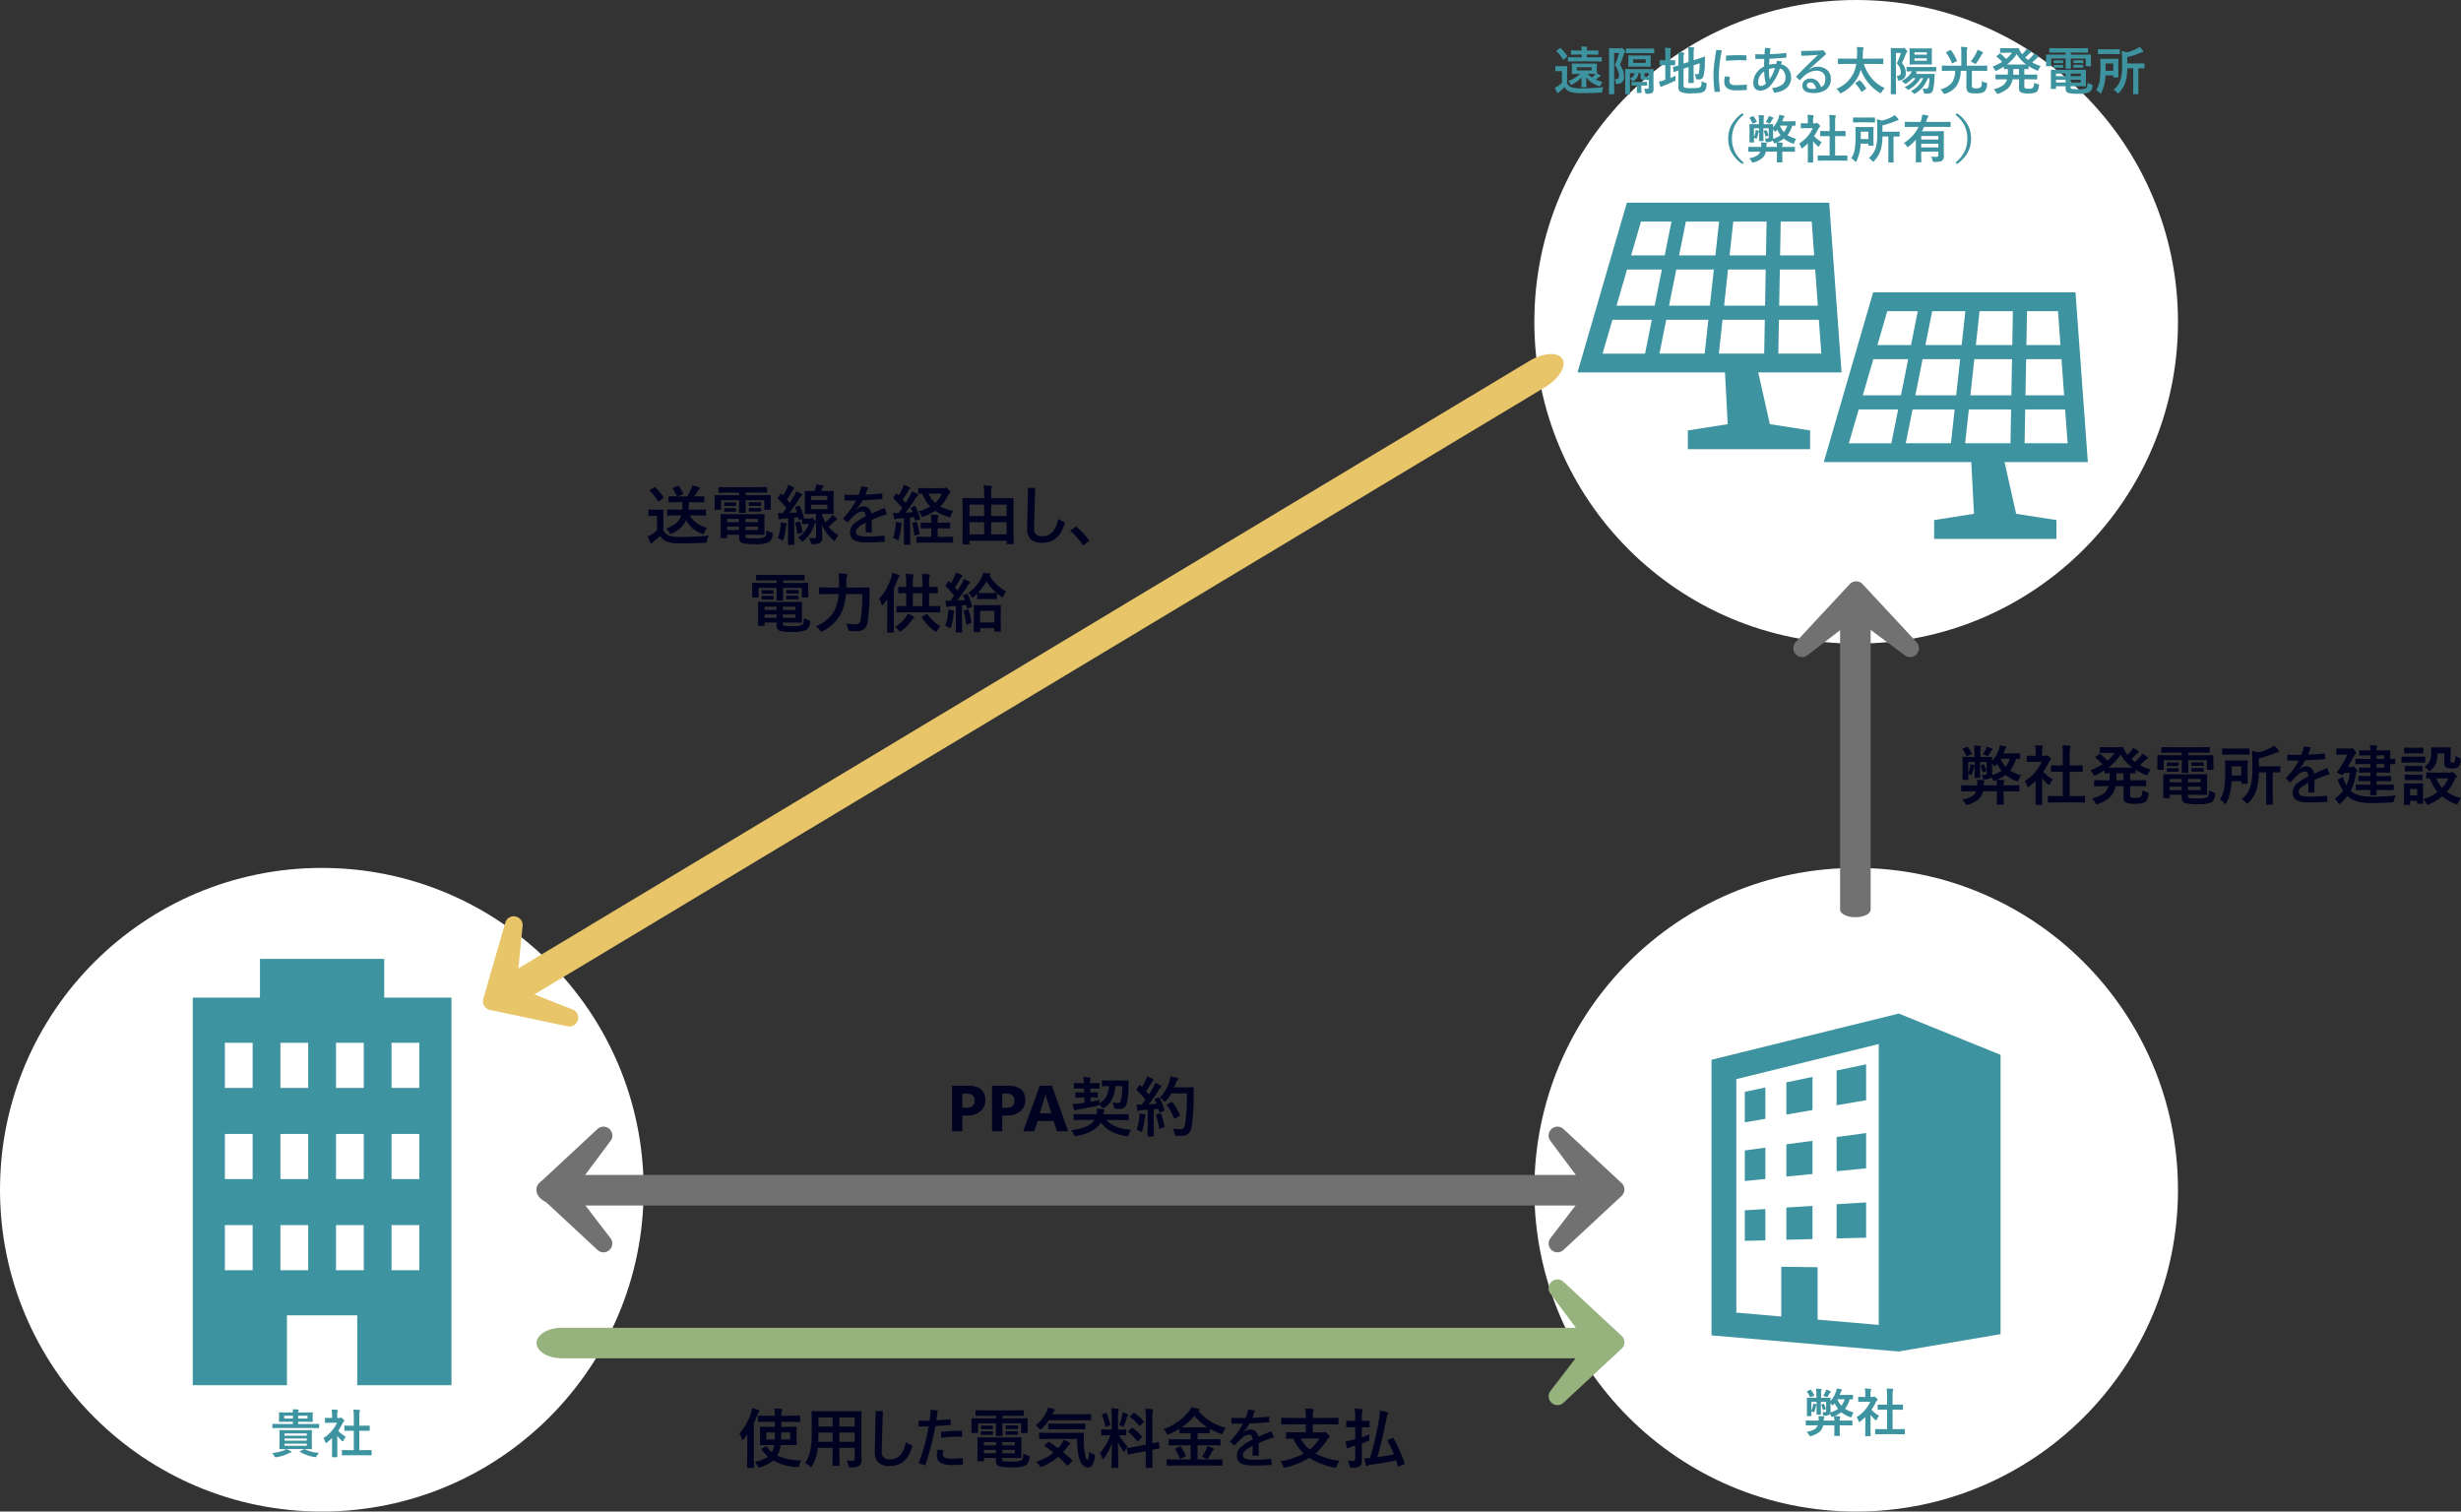 <svg xmlns="http://www.w3.org/2000/svg" width="757.065" height="465" viewBox="0 0 757.065 465">
  <rect x="0" y="0" width="757.065" height="465" fill="#333333" stroke="none"/>
  <g id="グループ_43" data-name="グループ 43" transform="translate(-2593 -3600)">
    <g id="グループ_33" data-name="グループ 33" transform="translate(3064.937 3866.648)">
      <g id="グループ_7" data-name="グループ 7">
        <circle id="楕円形_2" data-name="楕円形 2" cx="99" cy="99" r="99" transform="translate(0.063 0.352)" fill="#fff"/>
        <g id="ビルのアイコン素材_その2_2_" data-name="ビルのアイコン素材 その2 (2)" transform="translate(54.575 45.156)">
          <path id="パス_19" data-name="パス 19" d="M94.631,0,37.037,14.206V99l57.541,4.955,31.371-5.331V12.7ZM88.466,95.778l-18.8-1.619V78.033L58.485,77.9V93.2L44.657,92.005V20.175L88.466,9.368Z" transform="translate(-37.037)" fill="#3d939f"/>
          <path id="パス_20" data-name="パス 20" d="M235.615,76.933l-9.078,1.906V89.526l9.078-1.565Z" transform="translate(-188.063 -61.313)" fill="#3d939f"/>
          <path id="パス_21" data-name="パス 21" d="M93.742,112.033l-6.326,1.338v9.379l6.326-1.086Z" transform="translate(-77.188 -89.287)" fill="#3d939f"/>
          <path id="パス_22" data-name="パス 22" d="M158.463,95.942l-8.037,1.683v9.907l8.037-1.386Z" transform="translate(-127.405 -76.463)" fill="#3d939f"/>
          <path id="パス_23" data-name="パス 23" d="M93.742,203.184l-6.326.866v9.4l6.326-.629Z" transform="translate(-77.188 -161.931)" fill="#3d939f"/>
          <path id="パス_24" data-name="パス 24" d="M158.463,192.792l-8.037,1.089v9.908l8.037-.792Z" transform="translate(-127.405 -153.649)" fill="#3d939f"/>
          <path id="パス_25" data-name="パス 25" d="M235.615,181.04l-9.078,1.23v10.52l9.078-.894Z" transform="translate(-188.063 -144.283)" fill="#3d939f"/>
          <path id="パス_26" data-name="パス 26" d="M235.615,286.135l-9.078.559v10.52l9.078-.224Z" transform="translate(-188.063 -228.041)" fill="#3d939f"/>
          <path id="パス_27" data-name="パス 27" d="M158.463,291.476l-8.037.495v9.908l8.037-.2Z" transform="translate(-127.405 -232.297)" fill="#3d939f"/>
          <path id="パス_28" data-name="パス 28" d="M93.742,296.2l-6.326.393v9.395l6.326-.157Z" transform="translate(-77.188 -236.061)" fill="#3d939f"/>
        </g>
      </g>
      <path id="パス_115" data-name="パス 115" d="M-.437-6.016A4.82,4.82,0,0,0-.992-4.977q-.133.453-.273.453a1.391,1.391,0,0,1-.352-.094A8.554,8.554,0,0,1-4.227-6.078,9.842,9.842,0,0,1-6.3-4.922q.5.016,1.5.109.242.023.242.2a.551.551,0,0,1-.039.172.872.872,0,0,0-.055.164,2.637,2.637,0,0,0-.07.766h1.734l1.984-.031q.125,0,.148.031a.269.269,0,0,1,.023.141V-2.2a.235.235,0,0,1-.027.145.235.235,0,0,1-.145.027l-1.984-.031H-4.727V-.625l.039,1.68q0,.164-.18.164H-6.227q-.18,0-.18-.164l.039-1.68V-2.062H-9.8a3.534,3.534,0,0,1-1.133,2A6.816,6.816,0,0,1-13.43,1.2a2.171,2.171,0,0,1-.367.078q-.172,0-.383-.383a3.953,3.953,0,0,0-.734-.93,6.993,6.993,0,0,0,2.461-.836,2.485,2.485,0,0,0,.977-1.2h-1.555L-15-2.031q-.125,0-.148-.031a.269.269,0,0,1-.023-.141V-3.375q0-.125.031-.148A.269.269,0,0,1-15-3.547l1.969.031h1.813l.008-.2q.008-.109.008-.234a5.648,5.648,0,0,0-.078-.945A14.825,14.825,0,0,1-9.75-4.8q.273.023.273.18a.805.805,0,0,1-.078.313,1.893,1.893,0,0,0-.094.664v.125h3.281a10.714,10.714,0,0,0-.117-1.328,1.442,1.442,0,0,1-.273.109,1.121,1.121,0,0,1-.383.117q-.109,0-.219-.258a4.482,4.482,0,0,0-.391-.687,1.178,1.178,0,0,1-.172.2A2.328,2.328,0,0,1-9.3-4.992q-.156.008-.234.008a.344.344,0,0,1-.25-.062.753.753,0,0,1-.062-.234,3.066,3.066,0,0,0-.227-.859,5.716,5.716,0,0,0,.8.047q.367,0,.367-.469v-2.7h-1.633v2.117L-10.5-5.5q0,.125-.031.148a.292.292,0,0,1-.148.023h-1.039q-.156,0-.156-.172l.031-1.648V-8.273a.445.445,0,0,1-.078.094.811.811,0,0,0-.148.406A13.941,13.941,0,0,1-12.5-6.32q-.109.258-.227.258a.494.494,0,0,1-.242-.094,2.1,2.1,0,0,0-.477-.211l.031,1.3a.247.247,0,0,1-.031.156.292.292,0,0,1-.148.023h-1.07q-.125,0-.148-.039a.244.244,0,0,1-.023-.141l.031-1.453V-8.867l-.031-1.484a.266.266,0,0,1,.031-.164.292.292,0,0,1,.148-.023l1.945.031h.8V-11.3a12.555,12.555,0,0,0-.117-2.016q.906.023,1.492.094.242.031.242.164a.612.612,0,0,1-.047.2q-.063.141-.07.164a10.286,10.286,0,0,0-.047,1.375v.8h.8l1.938-.031q.125,0,.148.039a.292.292,0,0,1,.023.148q0,.023-.008.281-.016.273-.023.531a7.782,7.782,0,0,0,1.711-2.875,5.1,5.1,0,0,0,.242-.961q.367.055,1.375.258.2.055.2.188a.336.336,0,0,1-.109.242,1.444,1.444,0,0,0-.3.563q-.047.141-.156.383t-.141.352h1.891l2.047-.031q.117,0,.141.039a.292.292,0,0,1,.023.148v1.016q0,.172-.164.172l-.844-.016A8.6,8.6,0,0,1-3.109-7.148,9.616,9.616,0,0,0-.437-6.016ZM-7.57-8.383l.031,1.922A2.347,2.347,0,0,1-7.586-6,8.744,8.744,0,0,0-5.234-7.133,8.763,8.763,0,0,1-6.273-8.82l-.367.406q-.242.234-.32.234t-.227-.227A5.173,5.173,0,0,0-7.57-8.93Zm3.344.289A5.685,5.685,0,0,0-3.2-10.078H-5.414l-.031.063A6.969,6.969,0,0,0-4.227-8.094Zm-9.219,1.5a6.814,6.814,0,0,0,.461-1.469q.055-.312.086-.672a5.265,5.265,0,0,1,.906.219.36.36,0,0,1,.148.117v-.867h-1.6Zm3.633-4.555A7.374,7.374,0,0,0-9.156-12.3a2.727,2.727,0,0,0,.258-.75,10.566,10.566,0,0,1,1.242.445q.2.094.2.18a.3.3,0,0,1-.156.234,1.3,1.3,0,0,0-.227.328q-.375.633-.516.859-.172.289-.273.289a1.116,1.116,0,0,1-.4-.164A5.246,5.246,0,0,0-9.812-11.148Zm-3.727-1.766a10.511,10.511,0,0,1,.93,1.492.311.311,0,0,1,.047.133q0,.063-.164.141l-.875.383a.684.684,0,0,1-.18.047q-.078,0-.141-.133a8.135,8.135,0,0,0-.836-1.484.351.351,0,0,1-.062-.141q0-.055.18-.133l.8-.367a.479.479,0,0,1,.164-.055Q-13.617-13.031-13.539-12.914Zm3.18,4.7a.5.5,0,0,1-.039-.133q0-.062.141-.109l.4-.211A.42.42,0,0,1-9.7-8.727q.063,0,.141.133a6.286,6.286,0,0,1,.516,1.3.757.757,0,0,1,.031.164q0,.07-.148.141l-.461.211a.473.473,0,0,1-.172.055q-.07,0-.117-.148A9.254,9.254,0,0,0-10.359-8.219ZM8.492.672,6.344.7Q6.219.7,6.2.672A.269.269,0,0,1,6.172.531V-.734A.254.254,0,0,1,6.2-.887a.235.235,0,0,1,.145-.027l2.148.031H9.836V-6.859H9.117L7.1-6.844a.244.244,0,0,1-.141-.023.244.244,0,0,1-.023-.141V-8.273q0-.117.031-.141A.32.32,0,0,1,7.1-8.43l2.016.016h.719v-2.547a17.613,17.613,0,0,0-.125-2.414q1.031.031,1.773.109.258.031.258.164a.773.773,0,0,1-.078.336,6.076,6.076,0,0,0-.133,1.758v2.594h1.008l2.016-.016a.288.288,0,0,1,.156.023.224.224,0,0,1,.023.133v1.266q0,.125-.039.148a.35.35,0,0,1-.141.016l-2.016-.016H11.531V-.883h1.453l2.133-.031a.266.266,0,0,1,.164.031.292.292,0,0,1,.023.148V.531q0,.125-.031.148A.315.315,0,0,1,15.117.7L12.984.672ZM.477-4.578A11.273,11.273,0,0,0,3.109-6.867,10.034,10.034,0,0,0,4.656-9.312H2.844l-1.7.031a.247.247,0,0,1-.156-.031.269.269,0,0,1-.023-.141v-1.187q0-.125.039-.156a.244.244,0,0,1,.141-.023l1.7.039h.3v-.656a11.448,11.448,0,0,0-.125-1.953q.859.023,1.664.109.258.023.258.164a1,1,0,0,1-.094.336,4.183,4.183,0,0,0-.1,1.273v.727h.672a.561.561,0,0,0,.3-.07.482.482,0,0,1,.18-.062q.156,0,.594.414.43.43.43.578a.343.343,0,0,1-.156.258A2.019,2.019,0,0,0,6.4-9.2,16.051,16.051,0,0,1,5.039-6.867,9.435,9.435,0,0,0,7.391-4.992,3.72,3.72,0,0,0,6.75-3.953q-.164.352-.3.352a.633.633,0,0,1-.32-.2A11.775,11.775,0,0,1,4.75-5.281v4.5L4.781,1.1a.247.247,0,0,1-.031.156.37.37,0,0,1-.164.023H3.3a.266.266,0,0,1-.164-.031A.292.292,0,0,1,3.117,1.1L3.148-.781V-4.609A15.9,15.9,0,0,1,1.625-3.281a.855.855,0,0,1-.336.211q-.1,0-.25-.367A4.444,4.444,0,0,0,.477-4.578Z" transform="translate(98.735 173.885)" fill="#3d939f"/>
    </g>
    <g id="グループ_29" data-name="グループ 29" transform="translate(2593.054 3866.648)">
      <g id="グループ_6" data-name="グループ 6">
        <circle id="楕円形_1" data-name="楕円形 1" cx="99" cy="99" r="99" transform="translate(-0.054 0.352)" fill="#fff"/>
        <g id="ビルのアイコン" transform="translate(59.237 28.352)">
          <path id="パス_18" data-name="パス 18" d="M159.546,11.9V0H121.325V11.9H100.641V131.146h28.976V109.63H151.25v21.516H180.23V11.9ZM119.067,95.766h-8.545V81.878h8.545Zm0-28.048h-8.545V53.831h8.545Zm0-28.04h-8.545V25.795h8.545Zm17.094,56.088h-8.545V81.878h8.545Zm0-28.048h-8.545V53.831h8.545Zm0-28.04h-8.545V25.795h8.545Zm17.094,56.088H144.71V81.878h8.545Zm0-28.048H144.71V53.831h8.545Zm0-28.04H144.71V25.795h8.545Zm17.094,56.088H161.8V81.878h8.549Zm0-28.048H161.8V53.831h8.549Zm0-28.04H161.8V25.795h8.549Z" transform="translate(-100.641)" fill="#3d939f"/>
        </g>
      </g>
      <path id="パス_114" data-name="パス 114" d="M-5.422-7.039l2.211-.031q.125,0,.148.031a.269.269,0,0,1,.023.141L-3.07-5.375v2.492l.031,1.523a.235.235,0,0,1-.027.145.235.235,0,0,1-.145.027l-2.211-.031h-5.234l-2.219.031q-.133,0-.156-.031a.269.269,0,0,1-.023-.141l.031-1.523V-5.375L-13.055-6.9q0-.125.031-.148a.292.292,0,0,1,.148-.023l2.219.031Zm.8,4.813V-2.9h-6.859v.672ZM-11.484-3.8h6.859v-.664h-6.859Zm0-2.219v.672h6.859v-.672Zm-1.57-1.68-1.969.031A.247.247,0,0,1-15.18-7.7a.269.269,0,0,1-.023-.141v-.93q0-.141.039-.172a.244.244,0,0,1,.141-.023l1.969.031h4.172v-.687h-1.9l-2.227.031q-.133,0-.156-.031a.292.292,0,0,1-.023-.148l.031-.875v-.812l-.031-.883q0-.125.031-.148a.292.292,0,0,1,.148-.023l2.227.031h1.9a9.246,9.246,0,0,0-.078-.992q.75.023,1.6.094.242.031.242.164a.825.825,0,0,1-.078.273.98.98,0,0,0-.086.461h2.094l2.227-.031q.133,0,.156.031a.269.269,0,0,1,.023.141l-.039.883v.813l.039.875q0,.133-.031.156a.292.292,0,0,1-.148.023l-2.227-.031H-7.281v.688h4.32l1.984-.031q.117,0,.141.039a.457.457,0,0,1,.016.156v.93q0,.172-.156.172L-2.961-7.7Zm8.641-2.914v-.859H-7.281v.859Zm-7.156,0h2.688v-.859H-11.57Zm.594,9.406a9.694,9.694,0,0,1,1.469.625q.211.094.211.227t-.242.2a1.87,1.87,0,0,0-.641.25,13.127,13.127,0,0,1-3.68,1.172,1.974,1.974,0,0,1-.352.047q-.164,0-.352-.3A4.457,4.457,0,0,0-15.3,0,13.738,13.738,0,0,0-11.68-.8,3.561,3.561,0,0,0-10.977-1.2Zm5.789.07A11.67,11.67,0,0,0-.82-.047a4.5,4.5,0,0,0-.8,1.039q-.2.289-.32.289a1.008,1.008,0,0,1-.156-.023q-.156-.031-.242-.039A12.342,12.342,0,0,1-6.7-.352q-.1-.062-.1-.109,0-.062.164-.133l1.086-.523a.6.6,0,0,1,.211-.07A.3.3,0,0,1-5.187-1.133ZM8.492.672,6.344.7Q6.219.7,6.2.672A.269.269,0,0,1,6.172.531V-.734A.254.254,0,0,1,6.2-.887a.235.235,0,0,1,.145-.027l2.148.031H9.836V-6.859H9.117L7.1-6.844a.244.244,0,0,1-.141-.023.244.244,0,0,1-.023-.141V-8.273q0-.117.031-.141A.32.32,0,0,1,7.1-8.43l2.016.016h.719v-2.547a17.613,17.613,0,0,0-.125-2.414q1.031.031,1.773.109.258.031.258.164a.773.773,0,0,1-.078.336,6.076,6.076,0,0,0-.133,1.758v2.594h1.008l2.016-.016a.288.288,0,0,1,.156.023.224.224,0,0,1,.023.133v1.266q0,.125-.039.148a.35.35,0,0,1-.141.016l-2.016-.016H11.531V-.883h1.453l2.133-.031a.266.266,0,0,1,.164.031.292.292,0,0,1,.023.148V.531q0,.125-.031.148A.315.315,0,0,1,15.117.7L12.984.672ZM.477-4.578A11.273,11.273,0,0,0,3.109-6.867,10.034,10.034,0,0,0,4.656-9.312H2.844l-1.7.031a.247.247,0,0,1-.156-.031.269.269,0,0,1-.023-.141v-1.187q0-.125.039-.156a.244.244,0,0,1,.141-.023l1.7.039h.3v-.656a11.448,11.448,0,0,0-.125-1.953q.859.023,1.664.109.258.023.258.164a1,1,0,0,1-.094.336,4.183,4.183,0,0,0-.1,1.273v.727h.672a.561.561,0,0,0,.3-.07.482.482,0,0,1,.18-.062q.156,0,.594.414.43.43.43.578a.343.343,0,0,1-.156.258A2.019,2.019,0,0,0,6.4-9.2,16.051,16.051,0,0,1,5.039-6.867,9.435,9.435,0,0,0,7.391-4.992,3.72,3.72,0,0,0,6.75-3.953q-.164.352-.3.352a.633.633,0,0,1-.32-.2A11.775,11.775,0,0,1,4.75-5.281v4.5L4.781,1.1a.247.247,0,0,1-.031.156.37.37,0,0,1-.164.023H3.3a.266.266,0,0,1-.164-.031A.292.292,0,0,1,3.117,1.1L3.148-.781V-4.609A15.9,15.9,0,0,1,1.625-3.281a.855.855,0,0,1-.336.211q-.1,0-.25-.367A4.444,4.444,0,0,0,.477-4.578Z" transform="translate(98.946 180.352)" fill="#3d939f"/>
    </g>
    <path id="パス_117" data-name="パス 117" d="M-58.276-7.52a6.025,6.025,0,0,0-.693,1.3q-.166.566-.342.566a1.738,1.738,0,0,1-.439-.117A10.692,10.692,0,0,1-63.013-7.6a12.3,12.3,0,0,1-2.6,1.445q.625.02,1.875.137.3.029.3.244a.689.689,0,0,1-.049.215,1.09,1.09,0,0,0-.068.205,3.3,3.3,0,0,0-.088.957h2.168l2.48-.039q.156,0,.186.039a.336.336,0,0,1,.029.176v1.465a.294.294,0,0,1-.034.181.294.294,0,0,1-.181.034l-2.48-.039h-2.168v1.8l.049,2.1q0,.205-.225.205h-1.7q-.225,0-.225-.205l.049-2.1v-1.8h-4.287a4.417,4.417,0,0,1-1.416,2.5A8.52,8.52,0,0,1-74.517,1.5a2.713,2.713,0,0,1-.459.1q-.215,0-.479-.479a4.942,4.942,0,0,0-.918-1.162A8.741,8.741,0,0,0-73.3-1.084a3.106,3.106,0,0,0,1.221-1.494h-1.943l-2.461.039q-.156,0-.186-.039a.336.336,0,0,1-.029-.176V-4.219q0-.156.039-.186a.336.336,0,0,1,.176-.029l2.461.039h2.266l.01-.244q.01-.137.01-.293a7.06,7.06,0,0,0-.1-1.182A18.531,18.531,0,0,1-69.917-6q.342.029.342.225a1.007,1.007,0,0,1-.1.391,2.366,2.366,0,0,0-.117.83v.156h4.1a13.392,13.392,0,0,0-.146-1.66,1.8,1.8,0,0,1-.342.137,1.4,1.4,0,0,1-.479.146q-.137,0-.273-.322a5.6,5.6,0,0,0-.488-.859,1.472,1.472,0,0,1-.215.254,2.91,2.91,0,0,1-1.719.459q-.2.01-.293.01a.43.43,0,0,1-.312-.078.942.942,0,0,1-.078-.293,3.832,3.832,0,0,0-.283-1.074,7.145,7.145,0,0,0,1.006.059q.459,0,.459-.586v-3.379h-2.041v2.646l.039,2.061q0,.156-.039.186a.365.365,0,0,1-.186.029h-1.3q-.2,0-.2-.215l.039-2.061v-1.406a.556.556,0,0,1-.1.117,1.014,1.014,0,0,0-.186.508A17.426,17.426,0,0,1-73.354-7.9q-.137.322-.283.322a.617.617,0,0,1-.3-.117,2.619,2.619,0,0,0-.6-.264l.039,1.621a.309.309,0,0,1-.039.2.365.365,0,0,1-.186.029H-76.06q-.156,0-.186-.049a.305.305,0,0,1-.029-.176l.039-1.816v-2.93l-.039-1.855a.332.332,0,0,1,.039-.205.365.365,0,0,1,.186-.029l2.432.039h1.006v-.986a15.693,15.693,0,0,0-.146-2.52q1.133.029,1.865.117.3.039.3.205a.765.765,0,0,1-.059.254q-.078.176-.088.205a12.858,12.858,0,0,0-.059,1.719v1.006h1.006l2.422-.039q.156,0,.186.049a.365.365,0,0,1,.029.186q0,.029-.01.352-.02.342-.029.664a9.727,9.727,0,0,0,2.139-3.594,6.369,6.369,0,0,0,.3-1.2q.459.068,1.719.322.244.068.244.234a.42.42,0,0,1-.137.3,1.805,1.805,0,0,0-.381.7q-.059.176-.2.479t-.176.439h2.363l2.559-.039q.146,0,.176.049a.365.365,0,0,1,.029.186v1.27q0,.215-.205.215l-1.055-.02a10.751,10.751,0,0,1-1.807,3.643A12.02,12.02,0,0,0-58.276-7.52Zm-8.916-2.959.039,2.4a2.933,2.933,0,0,1-.059.576,10.93,10.93,0,0,0,2.939-1.416,10.954,10.954,0,0,1-1.3-2.109l-.459.508q-.3.293-.4.293t-.283-.283a6.466,6.466,0,0,0-.479-.654Zm4.18.361a7.106,7.106,0,0,0,1.279-2.48H-64.5l-.039.078A8.712,8.712,0,0,0-63.013-10.117ZM-74.536-8.242a8.518,8.518,0,0,0,.576-1.836q.068-.391.107-.84a6.581,6.581,0,0,1,1.133.273.45.45,0,0,1,.186.146v-1.084h-2ZM-70-13.936a9.217,9.217,0,0,0,.82-1.445,3.409,3.409,0,0,0,.322-.937,13.208,13.208,0,0,1,1.553.557q.244.117.244.225a.374.374,0,0,1-.2.293,1.62,1.62,0,0,0-.283.41q-.469.791-.645,1.074-.215.361-.342.361a1.4,1.4,0,0,1-.5-.205A6.557,6.557,0,0,0-70-13.936Zm-4.658-2.207a13.138,13.138,0,0,1,1.162,1.865.389.389,0,0,1,.059.166q0,.078-.205.176l-1.094.479a.855.855,0,0,1-.225.059q-.1,0-.176-.166a10.168,10.168,0,0,0-1.045-1.855.439.439,0,0,1-.078-.176q0-.068.225-.166l1-.459a.6.6,0,0,1,.205-.068Q-74.751-16.289-74.653-16.143Zm3.975,5.869a.628.628,0,0,1-.049-.166q0-.078.176-.137l.5-.264a.525.525,0,0,1,.205-.068q.078,0,.176.166a7.858,7.858,0,0,1,.645,1.621.947.947,0,0,1,.039.205q0,.088-.186.176l-.576.264a.591.591,0,0,1-.215.068q-.088,0-.146-.186A11.567,11.567,0,0,0-70.679-10.273ZM-47.114.84-49.8.879q-.156,0-.186-.039a.336.336,0,0,1-.029-.176V-.918a.318.318,0,0,1,.034-.19.294.294,0,0,1,.181-.034l2.686.039h1.68V-8.574h-.9l-2.52.02a.305.305,0,0,1-.176-.029.305.305,0,0,1-.029-.176v-1.582q0-.146.039-.176a.4.4,0,0,1,.166-.02l2.52.02h.9V-13.7a22.016,22.016,0,0,0-.156-3.018q1.289.039,2.217.137.322.039.322.205a.967.967,0,0,1-.1.42,7.6,7.6,0,0,0-.166,2.2v3.242h1.26l2.52-.02a.36.36,0,0,1,.2.029.279.279,0,0,1,.029.166V-8.76q0,.156-.049.186a.438.438,0,0,1-.176.02l-2.52-.02h-1.26V-1.1H-41.5l2.666-.039a.332.332,0,0,1,.205.039.365.365,0,0,1,.029.186V.664q0,.156-.039.186a.394.394,0,0,1-.2.029L-41.5.84Zm-10.02-6.562a14.091,14.091,0,0,0,3.291-2.861,12.543,12.543,0,0,0,1.934-3.057h-2.266l-2.119.039a.309.309,0,0,1-.2-.039.336.336,0,0,1-.029-.176V-13.3q0-.156.049-.2a.305.305,0,0,1,.176-.029l2.119.049h.381v-.82a14.31,14.31,0,0,0-.156-2.441q1.074.029,2.08.137.322.029.322.205a1.252,1.252,0,0,1-.117.42,5.229,5.229,0,0,0-.127,1.592v.908h.84a.7.7,0,0,0,.381-.088.6.6,0,0,1,.225-.078q.2,0,.742.518.537.537.537.723a.428.428,0,0,1-.2.322,2.524,2.524,0,0,0-.469.576,20.063,20.063,0,0,1-1.7,2.92A11.794,11.794,0,0,0-48.491-6.24a4.65,4.65,0,0,0-.8,1.3q-.205.439-.381.439a.791.791,0,0,1-.4-.244A14.718,14.718,0,0,1-51.792-6.6V-.977l.039,2.354a.309.309,0,0,1-.039.2A.462.462,0,0,1-52,1.6h-1.6a.332.332,0,0,1-.205-.039.365.365,0,0,1-.029-.186l.039-2.354V-5.762A19.873,19.873,0,0,1-55.7-4.1a1.068,1.068,0,0,1-.42.264q-.127,0-.312-.459A5.555,5.555,0,0,0-57.134-5.723Zm36.182,2.842a4.338,4.338,0,0,0,1.357.557,1.713,1.713,0,0,1,.439.156.266.266,0,0,1,.1.234,2.168,2.168,0,0,1-.029.293,6.134,6.134,0,0,1-.42,1.66,1.711,1.711,0,0,1-.645.742,5.78,5.78,0,0,1-2.881.5,6.616,6.616,0,0,1-3.1-.439,1.243,1.243,0,0,1-.518-.645,3.64,3.64,0,0,1-.107-1.035v-3.3h-2.461A6.331,6.331,0,0,1-31.06-.654a10.59,10.59,0,0,1-3.555,1.973,2.612,2.612,0,0,1-.439.137q-.166,0-.439-.5a4.3,4.3,0,0,0-1.016-1.3A10.371,10.371,0,0,0-32.827-1.9,4.285,4.285,0,0,0-31.372-4.16h-1.5l-2.676.039a.356.356,0,0,1-.215-.039.336.336,0,0,1-.029-.176V-5.781q0-.156.049-.186a.394.394,0,0,1,.2-.029l2.676.039h1.807q.039-.879.039-1.465v-.684q-.527.01-.986.029l-.312.01a.356.356,0,0,1-.215-.039.336.336,0,0,1-.029-.176v-.762a27.637,27.637,0,0,1-2.676,1.484,1.652,1.652,0,0,1-.469.156q-.156,0-.42-.518a4.339,4.339,0,0,0-.811-1.1,21.679,21.679,0,0,0,3.691-1.836A16.492,16.492,0,0,0-35.278-12.8q-.156-.127-.156-.205,0-.049.156-.176l1.006-.8a.533.533,0,0,1,.225-.127.356.356,0,0,1,.176.088A25.782,25.782,0,0,1-31.694-12a12.188,12.188,0,0,0,2.236-2.383h-2.236l-2.1.039q-.176,0-.205-.039a.266.266,0,0,1-.039-.176v-1.387q0-.156.049-.186a.394.394,0,0,1,.2-.029l2.1.039h2.764l1.816-.039a.357.357,0,0,1,.342.244,6.2,6.2,0,0,0,.918,1.719q.02.029.283.391a9.617,9.617,0,0,0,1.2-1.279,5.9,5.9,0,0,0,.557-.83A14.243,14.243,0,0,1-22.271-15a.4.4,0,0,1,.215.313q0,.186-.264.3a2.287,2.287,0,0,0-.674.537q-.742.781-1.377,1.328.723.635,1.094.918a16.684,16.684,0,0,0,1.709-1.66,5.654,5.654,0,0,0,.557-.859q.957.527,1.553.918a.429.429,0,0,1,.244.342q0,.176-.264.273a2.2,2.2,0,0,0-.693.547q-.664.654-1.543,1.416a18.98,18.98,0,0,0,3.262,1.357A5.818,5.818,0,0,0-19.175-8q-.215.518-.381.518a1.324,1.324,0,0,1-.459-.137,21.849,21.849,0,0,1-3.076-1.611v.947q0,.156-.039.186a.365.365,0,0,1-.186.029l-.439-.01q-.439-.02-.957-.029v2.148h2.021L-20-6a.309.309,0,0,1,.2.039.336.336,0,0,1,.029.176v1.445a.294.294,0,0,1-.034.181.318.318,0,0,1-.19.034l-2.7-.039h-2.021v2.7q0,.547.215.7a3.03,3.03,0,0,0,1.465.205A2.561,2.561,0,0,0-21.45-.879,3.37,3.37,0,0,0-20.952-2.881Zm-6.7-11.006a15.079,15.079,0,0,1-3.76,4.023h7.383A13.851,13.851,0,0,1-27.651-13.887Zm-1.338,7.93h2.236V-8.105h-2.2v.684Q-28.95-6.885-28.989-5.957ZM-4.37-7.8l3.135-.039q.166,0,.2.049a.365.365,0,0,1,.029.186L-1.05-5.781v2.275l.039,1.826a.294.294,0,0,1-.034.181.318.318,0,0,1-.19.034L-4.37-1.5H-6.909v.3a1.009,1.009,0,0,0,.1.537A.6.6,0,0,0-6.528-.5a18.273,18.273,0,0,0,2.656.117A5.93,5.93,0,0,0-.933-.8a1.06,1.06,0,0,0,.361-.586A8.376,8.376,0,0,0-.435-2.822a6.357,6.357,0,0,0,1.426.576,1.355,1.355,0,0,1,.42.166.329.329,0,0,1,.078.254q0,.078-.02.283A3.034,3.034,0,0,1,.337.781a9.143,9.143,0,0,1-4.17.615,15.351,15.351,0,0,1-4-.322Q-8.853.713-8.853-.762V-1.5h-3.682v.82a.318.318,0,0,1-.034.19.318.318,0,0,1-.19.034h-1.582q-.2,0-.2-.225L-14.5-2.52V-5.742l-.039-1.865a.332.332,0,0,1,.039-.205.255.255,0,0,1,.156-.029l3.008.039Zm1.338,4.863V-3.984H-6.909v1.045Zm0-3.428H-6.909v1.006h3.877Zm-9.5,3.428h3.682V-3.984h-3.682Zm0-2.422h3.682V-6.367h-3.682Zm.361-9.1-2.715.039a.356.356,0,0,1-.215-.039.336.336,0,0,1-.029-.176v-1.309q0-.156.049-.186a.394.394,0,0,1,.2-.029l2.715.039h8.965l2.744-.039q.156,0,.186.039a.336.336,0,0,1,.029.176v1.309q0,.156-.039.186a.336.336,0,0,1-.176.029l-2.744-.039H-6.831v.8h4.9L.688-13.7q.166,0,.2.039a.365.365,0,0,1,.029.186l-.039,1v1.045L.913-9.395q0,.156-.039.186a.365.365,0,0,1-.186.029H-.864q-.166,0-.2-.039a.336.336,0,0,1-.029-.176v-2.744H-6.831v1.7l.039,2q0,.2-.215.2H-8.647q-.225,0-.225-.2l.039-2v-1.7H-14.37v2.744q0,.156-.039.186a.365.365,0,0,1-.186.029h-1.553q-.205,0-.205-.215l.02-2.041v-.879l-.02-1.162q0-.225.2-.225l2.627.039h4.7v-.8ZM-2.29-11.5q.215,0,.215.186v.781q0,.176-.215.176L-3.472-10.4h-.977l-1.182.039q-.225,0-.225-.2v-.781q0-.166.225-.166l1.182.02h.977Zm0,1.768q.215,0,.215.176v.781q0,.156-.215.156l-1.182-.02h-.977l-1.182.02q-.225,0-.225-.156v-.8q0-.156.225-.156l1.182.02h.977Zm-7.725-1.729q.225,0,.225.186v.8q0,.137-.225.137l-1.113-.02h-.967l-1.113.02q-.225,0-.225-.156v-.8q0-.166.225-.166l1.113.029h.967Zm0,1.768q.225,0,.225.176v.762q0,.176-.225.176l-1.113-.02h-.967l-1.113.02q-.225,0-.225-.176v-.781q0-.156.225-.156l1.113.02h.967ZM9.634-.146A8.174,8.174,0,0,0,12.31-4.131a18.648,18.648,0,0,0,.566-5.176v-2.441q0-1.748-.146-3.252a10.517,10.517,0,0,1,1.9.479,15.618,15.618,0,0,0,3.877-1.426,4.994,4.994,0,0,0,1.064-.693,7.665,7.665,0,0,1,1.318,1.416.59.59,0,0,1,.166.4q0,.186-.322.225a3.2,3.2,0,0,0-.762.234,32.472,32.472,0,0,1-5.1,1.66v2.461H18.53l2.744-.039q.156,0,.186.039a.336.336,0,0,1,.029.176v1.484q0,.156-.039.186a.336.336,0,0,1-.176.029l-.283-.01q-.84-.02-1.855-.029v7.256l.039,2.5a.181.181,0,0,1-.205.205H17.329q-.2,0-.2-.205l.02-2.5V-8.408H14.878a18.96,18.96,0,0,1-.7,5.3A10.3,10.3,0,0,1,11.714.947q-.293.322-.42.322t-.4-.342A5.333,5.333,0,0,0,9.634-.146ZM4.937.938q-.215.4-.342.4-.107,0-.4-.322A4.654,4.654,0,0,0,2.9-.049,9.11,9.11,0,0,0,4.3-3.994a33.734,33.734,0,0,0,.234-4.531L4.5-11.855q0-.166.039-.2a.336.336,0,0,1,.176-.029l2.021.039h2.5l2-.039a.309.309,0,0,1,.2.039.365.365,0,0,1,.029.186L11.421-10v3.057l.039,1.816q0,.176-.049.215a.305.305,0,0,1-.176.029H9.692q-.156,0-.186-.049a.394.394,0,0,1-.029-.2v-.537h-3A16.325,16.325,0,0,1,4.937.938Zm4.541-11.2H6.538v2.822H9.478Zm2.314-5.479q.156,0,.186.039a.365.365,0,0,1,.029.186v1.455a.332.332,0,0,1-.039.205.336.336,0,0,1-.176.029l-2.324-.039H6.108l-2.314.039q-.166,0-.2-.049a.365.365,0,0,1-.029-.186v-1.455q0-.166.039-.2a.365.365,0,0,1,.186-.029l2.314.039H9.468Zm18.242,1.9q2.842-.127,5.176-.361l.078,1.738q-3.477.254-6.113.361a12.929,12.929,0,0,1-1.562,2.275l-.459.439.059.088.5-.361a2.95,2.95,0,0,1,1.719-.566,2.3,2.3,0,0,1,1.67.645A2.9,2.9,0,0,1,31.89-8q.811-.371,4-1.738l.781,1.875Q34-6.973,31.987-6.084V-2.2H30.112v-3a10.551,10.551,0,0,0-2.422,1.6A1.7,1.7,0,0,0,27.153-2.4a1.128,1.128,0,0,0,.762,1.143,8.3,8.3,0,0,0,2.793.322q2.256,0,5.186-.283l.1,1.865q-2.686.2-5.518.2-3.164,0-4.3-.908a2.63,2.63,0,0,1-.869-2.187,3.437,3.437,0,0,1,1.055-2.48,14.089,14.089,0,0,1,3.73-2.383A2.247,2.247,0,0,0,29.761-8.4a.932.932,0,0,0-.732-.264,3.654,3.654,0,0,0-2.207,1.055,20.055,20.055,0,0,0-2.246,2.344L23.091-6.543a22,22,0,0,0,4.063-5.5q-.566.02-1.582.02-.645,0-1.963-.039v-1.758q1.26.059,2.227.059,1.377,0,2.119-.02a24.321,24.321,0,0,0,.82-2.617l2.061.332Q30.483-14.932,30.034-13.838ZM47.593-2.979l-2.686.039q-.156,0-.186-.049a.365.365,0,0,1-.029-.186V-4.4a.332.332,0,0,1,.039-.205.305.305,0,0,1,.176-.029l2.686.039h1.592V-5.723h-.879l-2.559.039q-.156,0-.186-.039a.336.336,0,0,1-.029-.176V-7.061q0-.166.039-.2a.336.336,0,0,1,.176-.029l2.559.039h.879V-8.359H48.11l-2.178.039q-.166,0-.2-.039a.365.365,0,0,1-.029-.186V-9.668q0-.156.039-.186a.365.365,0,0,1,.186-.029l2.178.039h1.074v-1.113h-1.8l-2.578.039a.309.309,0,0,1-.2-.039.462.462,0,0,1-.029-.205v-1.172q0-.166.049-.2a.305.305,0,0,1,.176-.029l2.578.039h1.8v-1.1h-.732l-2.48.039q-.166,0-.2-.039a.336.336,0,0,1-.029-.176v-1.162q0-.156.039-.186a.365.365,0,0,1,.186-.029l2.48.039h.732a12.4,12.4,0,0,0-.137-1.621q1.025.029,1.953.137.322.039.322.205a.943.943,0,0,1-.117.313,2.46,2.46,0,0,0-.117.967h1.162l2.832-.039a.356.356,0,0,1,.215.039.365.365,0,0,1,.029.186l-.039,1.973v.459l1.338-.039a.309.309,0,0,1,.2.039.365.365,0,0,1,.029.186v1.2q0,.156-.039.186a.365.365,0,0,1-.186.029q-.1,0-1.338-.039v.479l.039,1.934q0,.166-.049.2a.394.394,0,0,1-.2.029l-2.832-.039H51.089v1.113h1.68l2.539-.039q.176,0,.205.039a.287.287,0,0,1,.039.186V-5.9q0,.146-.039.181a.371.371,0,0,1-.205.034l-2.539-.039h-1.68V-4.6h2.363l2.7-.039q.156,0,.2.049a.365.365,0,0,1,.029.186v1.23a.345.345,0,0,1-.034.2q-.034.039-.19.039l-2.7-.039H51.089q.01.537.029,1.035.01.322.01.342a.371.371,0,0,1-.034.205q-.034.039-.19.039H49.39q-.176,0-.215-.049a.394.394,0,0,1-.029-.2l.02-1.377Zm5.84-6.865v-1.113H51.089v1.113Zm0-3.779H51.089v1.1h2.344ZM38.208-.3a12.631,12.631,0,0,0,2.6-2.432A14.669,14.669,0,0,1,39.243-5.8a.98.98,0,0,1-.088-.293q0-.107.215-.225l.977-.518a.632.632,0,0,1,.254-.1q.107,0,.244.332a10.968,10.968,0,0,0,.967,2.227,13.027,13.027,0,0,0,1.035-3.867H41.128l-.322.488q-.117.176-.234.176a3.4,3.4,0,0,1-.84-.322q-.8-.371-.8-.479a.472.472,0,0,1,.117-.244A33.309,33.309,0,0,0,42.1-13.857H40.786l-1.816.039a.309.309,0,0,1-.2-.039.365.365,0,0,1-.029-.186v-1.475q0-.176.049-.215a.305.305,0,0,1,.176-.029l1.816.039h2.178a1.909,1.909,0,0,0,.439-.039l.244-.059q.2,0,.664.586a2.352,2.352,0,0,1,.518.859.451.451,0,0,1-.205.332,2.483,2.483,0,0,0-.537.742q-1.514,2.764-1.816,3.281h.957a.844.844,0,0,0,.459-.1.887.887,0,0,1,.264-.1q.215,0,.723.576.479.508.479.723a.618.618,0,0,1-.225.4,1.633,1.633,0,0,0-.234.7A15.023,15.023,0,0,1,43.13-2.676l.1.078q1.992,1.68,6.182,1.68a66.219,66.219,0,0,0,7.6-.381A3.96,3.96,0,0,0,56.45.166q-.107.518-.225.6a1.263,1.263,0,0,1-.537.078q-2.852.205-6.3.205-4.736,0-6.846-1.846-.352-.3-.4-.361a14.2,14.2,0,0,1-2.1,2.217q-.332.283-.439.283t-.361-.4A4.593,4.593,0,0,0,38.208-.3ZM77.065-.479A6.374,6.374,0,0,0,76.206.928q-.254.537-.4.537a2.274,2.274,0,0,1-.459-.137A14.833,14.833,0,0,1,71.284-1,15.255,15.255,0,0,1,67.2,1.426a1.252,1.252,0,0,1-.459.137q-.166,0-.42-.5a3.762,3.762,0,0,0-.937-1.182q.01.5.029.869.01.254.01.273,0,.156-.039.186a.336.336,0,0,1-.176.029H63.794q-.166,0-.2-.039a.336.336,0,0,1-.029-.176V.361H61.4V1.4q0,.166-.039.2a.365.365,0,0,1-.186.029H59.761a.356.356,0,0,1-.215-.039.365.365,0,0,1-.029-.186l.049-3.018V-2.9l-.049-1.875q0-.166.049-.2a.394.394,0,0,1,.2-.029l1.826.039h1.777L65.21-5q.156,0,.186.039a.365.365,0,0,1,.029.186l-.039,1.533V-.137a13.652,13.652,0,0,0,4.463-2.246,12.266,12.266,0,0,1-2.363-4.16l-.9.02q-.156,0-.2-.049a.365.365,0,0,1-.029-.186V-8.164q0-.2.225-.2l2.441.039h4.658a1.224,1.224,0,0,0,.439-.078.816.816,0,0,1,.3-.1q.2,0,.752.557.625.645.625.84a.41.41,0,0,1-.225.361,1.435,1.435,0,0,0-.479.615A14.5,14.5,0,0,1,72.729-2.4,13.235,13.235,0,0,0,77.065-.479ZM73.149-6.562h-3.7a9.453,9.453,0,0,0,1.816,2.9A9.89,9.89,0,0,0,73.149-6.562ZM63.569-3.3H61.4v2h2.168Zm2.246-6.748a4.468,4.468,0,0,0,1.611-1.816A6.057,6.057,0,0,0,67.9-14.4l-.039-1.484q0-.156.049-.186a.394.394,0,0,1,.2-.029l1.758.039h2l1.8-.039q.166,0,.2.039a.336.336,0,0,1,.029.176l-.039,1.621v2.08a1.108,1.108,0,0,0,.137.684.908.908,0,0,0,.566.117.6.6,0,0,0,.537-.283,5.937,5.937,0,0,0,.2-1.8,5.562,5.562,0,0,0,1.182.537,1.2,1.2,0,0,1,.4.186.439.439,0,0,1,.068.283q0,.049-.01.254a2.9,2.9,0,0,1-.723,2.139,3.123,3.123,0,0,1-2.031.459,3.527,3.527,0,0,1-1.709-.283,1.531,1.531,0,0,1-.537-1.377v-2.939h-2.08a8.216,8.216,0,0,1-.615,3.232,5.849,5.849,0,0,1-1.348,1.865q-.322.322-.479.322t-.479-.381A3.688,3.688,0,0,0,65.815-10.049Zm-4.727-3.174h2.6l2.139-.039a.309.309,0,0,1,.2.039.336.336,0,0,1,.029.176v1.426q0,.166-.049.205a.305.305,0,0,1-.176.029l-2.139-.039h-2.6l-2.119.039q-.166,0-.2-.049a.365.365,0,0,1-.029-.186v-1.426q0-.156.039-.186a.365.365,0,0,1,.186-.029Zm.537-2.734h1.816L65.249-16a.332.332,0,0,1,.205.039.336.336,0,0,1,.029.176v1.338q0,.166-.039.2a.394.394,0,0,1-.2.029l-1.807-.039H61.626l-1.816.039q-.166,0-.2-.039a.365.365,0,0,1-.029-.186v-1.338q0-.156.039-.186A.365.365,0,0,1,59.81-16Zm.078,5.6h1.582l1.68-.039q.176,0,.205.039t.039.166v1.3q0,.156-.049.186a.394.394,0,0,1-.2.029l-1.68-.039H61.7L60-8.682a.309.309,0,0,1-.2-.039A.336.336,0,0,1,59.78-8.9v-1.3q0-.205.225-.205Zm0,2.686h1.582l1.68-.049q.176,0,.205.039a.287.287,0,0,1,.039.186v1.279q0,.166-.049.2a.394.394,0,0,1-.2.029l-1.68-.039H61.7L60-6a.309.309,0,0,1-.2-.039.365.365,0,0,1-.029-.186V-7.5q0-.156.049-.2A.305.305,0,0,1,60-7.725Z" transform="translate(3273 3846)" fill="#000222"/>
    <path id="パス_119" data-name="パス 119" d="M-33.97-4.824V0h-3.154V-14h4.941q5.293,0,5.293,4.463a4.282,4.282,0,0,1-1.519,3.413,6.016,6.016,0,0,1-4.058,1.3Zm0-6.758v4.365h1.24q2.52,0,2.52-2.207,0-2.158-2.52-2.158Zm12.285,6.758V0h-3.154V-14H-19.9Q-14.6-14-14.6-9.541a4.282,4.282,0,0,1-1.519,3.413,6.016,6.016,0,0,1-4.058,1.3Zm0-6.758v4.365h1.24q2.52,0,2.52-2.207,0-2.158-2.52-2.158ZM-1.421,0H-4.858l-1-3.115h-4.98L-11.821,0h-3.418l5.1-14H-6.4ZM-6.577-5.537l-1.5-4.707a6.134,6.134,0,0,1-.234-1.26h-.078a5.341,5.341,0,0,1-.244,1.221l-1.523,4.746Zm12.4-7.617H5.386l.039,1.24H5.5l2.041-.039q.205,0,.205.215v1.2q0,.2-.205.2L5.5-10.381H5.464L5.5-9.053q1.416-.254,2.8-.605a4.176,4.176,0,0,0-.2,1.1,5.33,5.33,0,0,0,2.275-2.187,7.953,7.953,0,0,0,.742-3.135q-.84.01-1.484.029l-.439.01q-.156,0-.186-.039a.462.462,0,0,1-.029-.205V-15.42q0-.156.039-.186a.336.336,0,0,1,.176-.029l2.285.039h3.193l2.266-.039q.283,0,.283.225v.049a10.351,10.351,0,0,0-.059,1.1,21.991,21.991,0,0,1-.566,5.742,2.1,2.1,0,0,1-2.256,1.66q-.684,0-1.084-.039t-.479-.137a1.6,1.6,0,0,1-.137-.547,4.217,4.217,0,0,0-.4-1.26,9.363,9.363,0,0,0,1.553.166q.771,0,.947-.557a18.022,18.022,0,0,0,.479-4.648H13.071a10.323,10.323,0,0,1-1.006,4.16A6.4,6.4,0,0,1,9.771-7.285a1.605,1.605,0,0,1-.459.244q-.146,0-.469-.459a4.935,4.935,0,0,0-.771-.762.408.408,0,0,1-.166.293,1.464,1.464,0,0,1-.42.127Q4.536-7.148,1.626-6.68a3.223,3.223,0,0,0-.7.225.75.75,0,0,1-.293.1q-.127,0-.244-.264A15.286,15.286,0,0,1,.024-8.4a17.55,17.55,0,0,0,2.041-.137L3.608-8.74l-.039-1.641H3.091l-2.041.039q-.225,0-.225-.2v-1.2q0-.156.039-.186a.365.365,0,0,1,.186-.029l2.041.039h.42l-.039-1.24H2.808l-2.236.039q-.166,0-.2-.039a.365.365,0,0,1-.029-.186v-1.24a.332.332,0,0,1,.039-.205.365.365,0,0,1,.186-.029l2.236.039h.615a10.976,10.976,0,0,0-.2-1.885q1.055.039,1.953.146.322.029.322.215a.815.815,0,0,1-.1.361,1.851,1.851,0,0,0-.088.732q0,.146.01.43h.5l2.227-.039q.156,0,.186.039a.43.43,0,0,1,.029.2v1.24q0,.166-.039.2a.336.336,0,0,1-.176.029ZM3.11-3.477.483-3.437q-.156,0-.186-.039a.336.336,0,0,1-.029-.176V-5.059q0-.156.039-.186a.336.336,0,0,1,.176-.029l2.627.039H7.388A5.037,5.037,0,0,0,7.476-6.25q0-.322-.029-.684,1.123.059,1.963.176.381.068.381.244a.531.531,0,0,1-.049.2q-.068.146-.088.205a2.881,2.881,0,0,0-.205.879H14.39l2.6-.039q.176,0,.205.039a.266.266,0,0,1,.039.176v1.406q0,.146-.039.181a.371.371,0,0,1-.205.034l-2.6-.039H10.366a7.832,7.832,0,0,0,3.34,2.217,16.257,16.257,0,0,0,4.219.82A5.524,5.524,0,0,0,17.231.947a2.646,2.646,0,0,1-.205.459.282.282,0,0,1-.234.1,2.345,2.345,0,0,1-.42-.039Q11.021.645,8.647-2.7,6.812.488,1.167,1.445A2.622,2.622,0,0,1,.728,1.5q-.2,0-.439-.537a4.5,4.5,0,0,0-.8-1.279A16.78,16.78,0,0,0,4.224-1.475a5.578,5.578,0,0,0,2.48-2ZM26.7-10.225A18.578,18.578,0,0,1,28.188-6.6a.823.823,0,0,1,.02.146q0,.176-.264.254l-1.055.342a.7.7,0,0,1-.176.029q-.127,0-.166-.166L26.3-6.9q-.459.068-1.377.146v5.5l.039,2.617a.309.309,0,0,1-.039.2.336.336,0,0,1-.176.029H23.228q-.166,0-.2-.039A.365.365,0,0,1,23,1.357l.039-2.617V-6.6l-1.885.117a1.872,1.872,0,0,0-.732.166.608.608,0,0,1-.3.1q-.176,0-.244-.342-.146-.723-.273-1.68.732.049,1.23.049.2,0,.43-.01l1.113-1.514a28.08,28.08,0,0,0-2.7-2.92q-.117-.127-.117-.186a.8.8,0,0,1,.137-.254l.742-.986q.117-.176.2-.176.059,0,.186.117l.5.518A20.4,20.4,0,0,0,22.4-15.615a6.707,6.707,0,0,0,.469-1.24,15.762,15.762,0,0,1,1.738.732q.264.146.264.322,0,.117-.176.264a1.354,1.354,0,0,0-.381.479q-.967,1.65-1.768,2.754l.879,1.006q.586-.918,1.348-2.217a10.285,10.285,0,0,0,.615-1.387q1.143.537,1.68.859.244.137.244.3a.346.346,0,0,1-.225.3,2.649,2.649,0,0,0-.654.82q-1.445,2.285-3.047,4.336,1.68-.088,2.383-.137-.313-.771-.566-1.26a.443.443,0,0,1-.049-.156q0-.088.254-.186l.918-.322a.828.828,0,0,1,.2-.039Q26.616-10.381,26.7-10.225Zm.117-.117a12.574,12.574,0,0,0,2.861-4.834,9.5,9.5,0,0,0,.381-1.7q1,.186,1.943.42.42.127.42.322a.6.6,0,0,1-.2.4,2.413,2.413,0,0,0-.566,1.016q-.313.889-.459,1.221h3.779L37-13.535q.244,0,.244.234-.039.566-.039,1.66a70.993,70.993,0,0,1-.576,10.02A3.963,3.963,0,0,1,35.591.742a2.921,2.921,0,0,1-2,.674l-.713.01q-.459,0-.791-.029a1,1,0,0,1-.557-.127,1.659,1.659,0,0,1-.186-.547A5.278,5.278,0,0,0,30.786-.8a18.466,18.466,0,0,0,2.246.186h.293q.957,0,1.279-1.729a60.526,60.526,0,0,0,.5-9.3H30.327A12.567,12.567,0,0,1,28.765-9.4q-.332.361-.439.361t-.42-.361A3.679,3.679,0,0,0,26.821-10.342Zm3.887,1.465a18.509,18.509,0,0,1,2.275,3.818.378.378,0,0,1,.049.156q0,.107-.225.225l-1.26.762a.428.428,0,0,1-.205.078q-.107,0-.176-.205a21.473,21.473,0,0,0-2.1-3.857.432.432,0,0,1-.1-.2q0-.088.215-.205l1.123-.635a.428.428,0,0,1,.205-.078Q30.591-9.014,30.708-8.877ZM19.624-.479A15.331,15.331,0,0,0,20.5-4.316a7.629,7.629,0,0,0,.049-.791q0-.137-.01-.332,1.328.176,1.543.215.342.059.342.244a1.115,1.115,0,0,1-.117.3,2.439,2.439,0,0,0-.127.635,20.759,20.759,0,0,1-.762,3.838q-.117.439-.273.439A1.076,1.076,0,0,1,20.688,0,3.443,3.443,0,0,0,19.624-.479ZM26.841-5.5a.62.62,0,0,1,.176-.039q.107,0,.186.215a29.216,29.216,0,0,1,1.016,3.779.823.823,0,0,1,.02.137q0,.146-.254.225L26.929-.82a.774.774,0,0,1-.215.049q-.107,0-.146-.205a26.242,26.242,0,0,0-.908-3.848.621.621,0,0,1-.039-.166q0-.1.225-.166Z" transform="translate(2923 3948)" fill="#000222"/>
    <path id="パス_118" data-name="パス 118" d="M-61.87-7.441l-2.7.039q-.166,0-.2-.039a.336.336,0,0,1-.029-.176V-9.043q0-.156.039-.186a.365.365,0,0,1,.186-.029l2.7.039h1.738a13.5,13.5,0,0,0,.059-1.377q0-.469-.02-.908h-1.4l-2.637.039q-.156,0-.186-.039a.438.438,0,0,1-.02-.176v-1.406a.39.39,0,0,1,.029-.205.305.305,0,0,1,.176-.029l2.412.039a10.761,10.761,0,0,0-1.338-2.344.268.268,0,0,1-.068-.156q0-.078.215-.156l1.338-.547a.886.886,0,0,1,.225-.068q.078,0,.2.146a13.709,13.709,0,0,1,1.318,2.168.378.378,0,0,1,.039.146q0,.127-.264.234l-1.494.576h2.959a21.637,21.637,0,0,0,1.221-2.275,5.287,5.287,0,0,0,.342-1.123,18.452,18.452,0,0,1,2.051.576q.264.1.264.283a.438.438,0,0,1-.244.361,1.208,1.208,0,0,0-.371.459q-.566,1-1.045,1.719h.166l2.637-.039q.156,0,.186.049a.365.365,0,0,1,.029.186v1.406q0,.156-.039.186a.305.305,0,0,1-.176.029l-2.637-.039h-1.865q-.039,1.582-.117,2.285h2.422l2.715-.039a.309.309,0,0,1,.2.039.336.336,0,0,1,.029.176v1.426a.294.294,0,0,1-.034.181.318.318,0,0,1-.19.034l-2.715-.039h-2.08a8.294,8.294,0,0,0,5.361,3.779,5.464,5.464,0,0,0-.781,1.387q-.2.557-.4.557a1.331,1.331,0,0,1-.439-.117,8.753,8.753,0,0,1-4.824-4.1,8.424,8.424,0,0,1-4.3,4.023,1.49,1.49,0,0,1-.479.176q-.127,0-.42-.5A4.441,4.441,0,0,0-65.093-3.4,10.587,10.587,0,0,0-61.86-5.166a4.761,4.761,0,0,0,1.406-2.275Zm9.9,6.2A3.558,3.558,0,0,0-52.5.3q-.078.5-.186.576a1.223,1.223,0,0,1-.557.1q-3.252.186-7,.186A13.63,13.63,0,0,1-64.927.605,4.163,4.163,0,0,1-66.89-1.182,21.1,21.1,0,0,1-68.95.586a2.081,2.081,0,0,0-.4.391.358.358,0,0,1-.293.186q-.166,0-.283-.244a18.019,18.019,0,0,1-.82-1.875,12.615,12.615,0,0,0,1.182-.625,11.992,11.992,0,0,0,1.68-1.279V-7.3h-.937l-1.465.049q-.176,0-.205-.049a.394.394,0,0,1-.029-.2V-9.023q0-.156.039-.186a.394.394,0,0,1,.2-.029l1.465.039H-67.6l1.494-.039a.309.309,0,0,1,.2.039.336.336,0,0,1,.029.176l-.039,1.9v4.238a3.365,3.365,0,0,0,1.66,1.66,11.4,11.4,0,0,0,3.7.4A85.757,85.757,0,0,0-51.968-1.24ZM-68.413-16.064a17.285,17.285,0,0,1,2.5,2.949.305.305,0,0,1,.068.156q0,.107-.186.234l-1.123.908a.6.6,0,0,1-.234.117q-.1,0-.186-.137a16.822,16.822,0,0,0-2.451-3.105.275.275,0,0,1-.088-.156q0-.078.186-.205l1.094-.732a.521.521,0,0,1,.244-.117A.313.313,0,0,1-68.413-16.064ZM-38.169-7.8l3.135-.039q.166,0,.2.049a.365.365,0,0,1,.029.186l-.039,1.826v2.275l.039,1.826a.294.294,0,0,1-.034.181.318.318,0,0,1-.19.034L-38.169-1.5h-2.539v.3a1.009,1.009,0,0,0,.1.537.6.6,0,0,0,.283.166,18.273,18.273,0,0,0,2.656.117A5.93,5.93,0,0,0-34.731-.8a1.06,1.06,0,0,0,.361-.586,8.376,8.376,0,0,0,.137-1.436,6.357,6.357,0,0,0,1.426.576,1.355,1.355,0,0,1,.42.166.329.329,0,0,1,.078.254q0,.078-.02.283A3.034,3.034,0,0,1-33.462.781a9.143,9.143,0,0,1-4.17.615,15.351,15.351,0,0,1-4-.322Q-42.651.713-42.651-.762V-1.5h-3.682v.82a.318.318,0,0,1-.034.19.318.318,0,0,1-.19.034H-48.14q-.2,0-.2-.225L-48.3-2.52V-5.742l-.039-1.865a.332.332,0,0,1,.039-.205.255.255,0,0,1,.156-.029l3.008.039Zm1.338,4.863V-3.984h-3.877v1.045Zm0-3.428h-3.877v1.006h3.877Zm-9.5,3.428h3.682V-3.984h-3.682Zm0-2.422h3.682V-6.367h-3.682Zm.361-9.1-2.715.039a.356.356,0,0,1-.215-.039.336.336,0,0,1-.029-.176v-1.309q0-.156.049-.186a.394.394,0,0,1,.2-.029l2.715.039h8.965l2.744-.039q.156,0,.186.039a.336.336,0,0,1,.029.176v1.309q0,.156-.039.186a.336.336,0,0,1-.176.029l-2.744-.039H-40.63v.8h4.9l2.617-.039q.166,0,.2.039a.365.365,0,0,1,.029.186l-.039,1v1.045l.039,2.041q0,.156-.039.186a.365.365,0,0,1-.186.029h-1.553q-.166,0-.2-.039a.336.336,0,0,1-.029-.176v-2.744H-40.63v1.7l.039,2q0,.2-.215.2h-1.641q-.225,0-.225-.2l.039-2v-1.7h-5.537v2.744q0,.156-.039.186a.365.365,0,0,1-.186.029h-1.553q-.205,0-.205-.215l.02-2.041v-.879l-.02-1.162q0-.225.2-.225l2.627.039h4.7v-.8Zm9.883,2.959q.215,0,.215.186v.781q0,.176-.215.176l-1.182-.039h-.977l-1.182.039q-.225,0-.225-.2v-.781q0-.166.225-.166l1.182.02h.977Zm0,1.768q.215,0,.215.176v.781q0,.156-.215.156l-1.182-.02h-.977l-1.182.02q-.225,0-.225-.156v-.8q0-.156.225-.156l1.182.02h.977Zm-7.725-1.729q.225,0,.225.186v.8q0,.137-.225.137l-1.113-.02h-.967l-1.113.02q-.225,0-.225-.156v-.8q0-.166.225-.166l1.113.029h.967Zm0,1.768q.225,0,.225.176v.762q0,.176-.225.176l-1.113-.02h-.967l-1.113.02q-.225,0-.225-.176v-.781q0-.156.225-.156l1.113.02h.967ZM-24.526-.625a8.859,8.859,0,0,0,3.359-4.2h-.664l-1.23.039a.309.309,0,0,1-.2-.039A.336.336,0,0,1-23.286-5V-6.328l-.654.205a.942.942,0,0,1-.215.039q-.107,0-.146-.225l-.117-.576q-.488.068-1.26.137V-1.24l.039,2.617a.309.309,0,0,1-.039.2.336.336,0,0,1-.176.029h-1.533q-.156,0-.186-.049a.305.305,0,0,1-.029-.176l.039-2.617V-6.562l-1.582.117a1.948,1.948,0,0,0-.762.166A.659.659,0,0,1-30.2-6.2q-.176,0-.244-.322-.156-.82-.234-1.7a13.349,13.349,0,0,0,1.455.078q.254-.322,1.123-1.523a22.551,22.551,0,0,0-2.607-2.949.27.27,0,0,1-.1-.176.721.721,0,0,1,.146-.264l.732-.977q.137-.176.205-.176t.156.107l.479.488A22.161,22.161,0,0,0-27.925-15.8a6.058,6.058,0,0,0,.361-1.055,16.688,16.688,0,0,1,1.66.723q.264.137.264.313a.309.309,0,0,1-.186.264,1.345,1.345,0,0,0-.371.479,32.347,32.347,0,0,1-1.709,2.764l.879,1.035q.918-1.514,1.348-2.275a8.729,8.729,0,0,0,.557-1.26q1.289.527,1.65.732.244.137.244.283a.387.387,0,0,1-.215.322,3.424,3.424,0,0,0-.625.781q-1.514,2.393-3.1,4.473,1.582-.088,2.344-.137-.2-.615-.518-1.406a.37.37,0,0,1-.039-.137q0-.117.234-.205l.9-.332a.45.45,0,0,1,.156-.039q.1,0,.186.2a22.524,22.524,0,0,1,1.2,3.516.847.847,0,0,1,.01.117.157.157,0,0,1-.059.127q.225.02,1.143.02h.8a.578.578,0,0,0,.361-.078.614.614,0,0,1,.215-.078q.186,0,.7.518a3.653,3.653,0,0,1,.557.6V-7.9h-.84l-2.422.039q-.156,0-.186-.039a.365.365,0,0,1-.029-.186l.039-1.855V-12.9l-.039-1.836a.356.356,0,0,1,.039-.215.336.336,0,0,1,.176-.029l2.422.039h.4q.2-.557.283-.859a6.233,6.233,0,0,0,.2-1.133,13.184,13.184,0,0,1,1.885.234q.381.078.381.264a.47.47,0,0,1-.156.3,1,1,0,0,0-.3.459q-.137.352-.3.732h1.26l2.422-.039q.156,0,.186.049a.394.394,0,0,1,.029.2l-.039,1.836v2.959l.039,1.855q0,.166-.039.2a.336.336,0,0,1-.176.029L-16.167-7.9h-1.025a12.62,12.62,0,0,0,1.1,2.6,15,15,0,0,0,1.475-1.4,7.068,7.068,0,0,0,.723-.908,11.616,11.616,0,0,1,1.143.928.635.635,0,0,1,.244.4q0,.176-.244.293a3.323,3.323,0,0,0-.762.605,17.627,17.627,0,0,1-1.641,1.436A13.269,13.269,0,0,0-12.085-1.3,4.52,4.52,0,0,0-12.993.02q-.215.4-.312.4t-.4-.283A15.334,15.334,0,0,1-17.192-4.5q.127,3.164.127,3.916a1.766,1.766,0,0,1-.742,1.621,4.389,4.389,0,0,1-2.041.342,1.167,1.167,0,0,1-.576-.078A1.315,1.315,0,0,1-20.61.781,3.98,3.98,0,0,0-21.147-.5q.791.078,1.455.078.723,0,.723-.625v-4.2a.631.631,0,0,1-.176.186,1.749,1.749,0,0,0-.42.713A11,11,0,0,1-22.69.293q-.313.322-.459.322-.117,0-.439-.4A4,4,0,0,0-24.526-.625Zm9.033-8.76v-1.357h-5v1.357Zm-5-4.053v1.26h5v-1.26ZM-30.728-.459a11.552,11.552,0,0,0,.82-3.6q.049-.527.049-.918,0-.2-.01-.361a11.908,11.908,0,0,1,1.543.283q.342.088.342.234a.539.539,0,0,1-.1.3,2.6,2.6,0,0,0-.166.742,25.7,25.7,0,0,1-.654,3.6Q-29.058.3-29.165.3a1.449,1.449,0,0,1-.459-.244A5,5,0,0,0-30.728-.459ZM-24.2-5.537a.6.6,0,0,1,.186-.049q.078,0,.156.186a16.974,16.974,0,0,1,.713,2.92.823.823,0,0,1,.02.137q0,.127-.254.225l-1.006.342a.749.749,0,0,1-.225.059q-.1,0-.117-.2a18.83,18.83,0,0,0-.6-3.047.569.569,0,0,1-.029-.137q0-.088.234-.166Zm20.439-8.3q2.842-.127,5.176-.361l.078,1.738q-3.477.254-6.113.361A12.929,12.929,0,0,1-6.187-9.824l-.459.439.059.088.5-.361a2.95,2.95,0,0,1,1.719-.566A2.3,2.3,0,0,1-2.7-9.58,2.9,2.9,0,0,1-1.909-8q.811-.371,4-1.738l.781,1.875Q.2-6.973-1.812-6.084V-2.2H-3.687v-3a10.551,10.551,0,0,0-2.422,1.6A1.7,1.7,0,0,0-6.646-2.4,1.128,1.128,0,0,0-5.884-1.26a8.3,8.3,0,0,0,2.793.322q2.256,0,5.186-.283l.1,1.865q-2.686.2-5.518.2-3.164,0-4.3-.908a2.63,2.63,0,0,1-.869-2.187,3.437,3.437,0,0,1,1.055-2.48,14.089,14.089,0,0,1,3.73-2.383A2.247,2.247,0,0,0-4.038-8.4a.932.932,0,0,0-.732-.264A3.654,3.654,0,0,0-6.978-7.607,20.054,20.054,0,0,0-9.224-5.264l-1.484-1.279a22,22,0,0,0,4.063-5.5q-.566.02-1.582.02-.645,0-1.963-.039v-1.758q1.26.059,2.227.059,1.377,0,2.119-.02a24.321,24.321,0,0,0,.82-2.617l2.061.332Q-3.315-14.932-3.765-13.838Zm15.439,3.7a18.683,18.683,0,0,1,1.338,3.594.677.677,0,0,1,.02.137q0,.137-.254.225l-1.006.3a.719.719,0,0,1-.186.039q-.117,0-.156-.2L11.216-6.9l-1.24.127v5.5l.039,2.617a.309.309,0,0,1-.039.2.336.336,0,0,1-.176.029H8.267q-.156,0-.186-.039a.365.365,0,0,1-.029-.186l.039-2.617V-6.6l-1.816.117a1.892,1.892,0,0,0-.742.166.751.751,0,0,1-.3.1q-.146,0-.215-.342a16.455,16.455,0,0,1-.283-1.68q.7.049,1.24.049.2,0,.459-.01.537-.674,1.123-1.514a29.963,29.963,0,0,0-2.686-2.9q-.117-.127-.117-.186a.8.8,0,0,1,.137-.254l.7-1.006q.117-.176.205-.176.059,0,.176.117l.518.537a20.843,20.843,0,0,0,1.084-2.061,6.782,6.782,0,0,0,.459-1.24,15.379,15.379,0,0,1,1.7.723q.264.137.264.322,0,.117-.186.264a1.419,1.419,0,0,0-.371.479,30.648,30.648,0,0,1-1.768,2.754q.928,1.045.938,1.064.469-.742,1.348-2.217a10.6,10.6,0,0,0,.6-1.387,18.5,18.5,0,0,1,1.68.859q.244.137.244.3a.333.333,0,0,1-.225.3,2.876,2.876,0,0,0-.654.8q-1.416,2.236-3.027,4.336.723-.039,2.168-.156-.254-.674-.479-1.162a.519.519,0,0,1-.049-.166q0-.088.244-.2l.8-.322a.779.779,0,0,1,.205-.049Q11.577-10.332,11.675-10.137Zm11.553,1.3a5.229,5.229,0,0,0-.693,1.475q-.137.479-.322.479a2.713,2.713,0,0,1-.459-.1A14.841,14.841,0,0,1,17.69-8.877a16.236,16.236,0,0,1-3.437,1.738,2.827,2.827,0,0,1-.5.137q-.186,0-.381-.42a5.694,5.694,0,0,0-.859-1.26,15.034,15.034,0,0,0,3.652-1.494,11.887,11.887,0,0,1-2.451-3.945q-.205.01-.615.02-.225.01-.3.01a.582.582,0,0,1-.127-.01l-.186-.039a.255.255,0,0,1-.029-.156v-1.348q0-.156.039-.186a.336.336,0,0,1,.176-.029l2.5.039h5a.907.907,0,0,0,.459-.1A.618.618,0,0,1,20.894-16q.244,0,.84.537.654.586.654.8,0,.156-.244.342a2.823,2.823,0,0,0-.557.859,12.008,12.008,0,0,1-2.334,3.281A14.167,14.167,0,0,0,23.228-8.838Zm-3.5-5.3H15.669a8.6,8.6,0,0,0,2,2.861A7.794,7.794,0,0,0,19.731-14.141ZM19.614-3.477H18.452V-.84h1.885l2.637-.039q.176,0,.205.039a.255.255,0,0,1,.029.156V.742q0,.156-.039.186a.394.394,0,0,1-.2.029L20.337.918H14.849L12.173.957q-.166,0-.2-.039a.336.336,0,0,1-.029-.176V-.684q0-.2.225-.2l2.676.039h1.641V-3.477h-.625l-2.393.039a.309.309,0,0,1-.2-.039.364.364,0,0,1-.029-.186V-5a.309.309,0,0,1,.039-.2.365.365,0,0,1,.186-.029l2.393.049h.625v-.439a12.226,12.226,0,0,0-.117-2.08q.811.02,1.982.156.322.029.322.215a.961.961,0,0,1-.107.361,3.918,3.918,0,0,0-.117,1.24v.547h1.162l2.4-.049a.332.332,0,0,1,.205.039A.365.365,0,0,1,22.251-5v1.338a.318.318,0,0,1-.034.19.343.343,0,0,1-.2.034ZM4.731-.5a16.776,16.776,0,0,0,.8-3.818q.039-.41.039-.664,0-.205-.02-.459a14.1,14.1,0,0,1,1.533.283q.342.078.342.234a.587.587,0,0,1-.1.283,2.788,2.788,0,0,0-.117.654,23.1,23.1,0,0,1-.7,3.721q-.137.439-.283.439A.877.877,0,0,1,5.874.02,6.682,6.682,0,0,0,4.731-.5ZM11.772-5.42a.8.8,0,0,1,.166-.029q.1,0,.176.205a17.28,17.28,0,0,1,.732,3.34,1.04,1.04,0,0,1,.01.107q0,.176-.264.254l-.957.264a1.537,1.537,0,0,1-.244.039q-.1,0-.117-.186a22.342,22.342,0,0,0-.645-3.457.549.549,0,0,1-.02-.127q0-.127.264-.186Zm16.26,6.885H26.3q-.215,0-.215-.205l.039-5.83V-8.057l-.039-4.492q0-.156.039-.186a.365.365,0,0,1,.186-.029l2.715.039h3.721v-1.055a21.491,21.491,0,0,0-.156-2.881q1.318.029,2.236.137.3,0,.3.244A2.7,2.7,0,0,1,35-15.8a11.986,11.986,0,0,0-.1,1.992v1.084h3.984l2.725-.039q.156,0,.186.039a.336.336,0,0,1,.029.176l-.039,4.033v3.906l.039,5.791q0,.2-.215.2H39.868q-.215,0-.215-.2V.342H28.247V1.26Q28.247,1.465,28.032,1.465ZM34.907-1.6h4.746v-3.75H34.907Zm-6.66,0h4.5v-3.75h-4.5Zm11.406-9.18H34.907v3.525h4.746Zm-11.406,0v3.525h4.5v-3.525Zm17.988-5.137h2.217Q48.11-4.189,48.11-3.5a2.474,2.474,0,0,0,.645,1.924,2.677,2.677,0,0,0,1.836.537q3.926,0,4.922-5.3l2.041,1.074Q56,.957,50.669.957A4.948,4.948,0,0,1,46.987-.156a4.807,4.807,0,0,1-1-3.379q0-.781.1-5.205Q46.187-13.125,46.235-15.918ZM60.962-4.062A18.96,18.96,0,0,1,65.122.4L63.169,1.816A16.814,16.814,0,0,0,59.2-2.676Zm-87.6,23.26,3.135-.039q.166,0,.2.049a.365.365,0,0,1,.029.186l-.039,1.826v2.275l.039,1.826a.294.294,0,0,1-.034.181.318.318,0,0,1-.19.034l-3.135-.039H-29.18v.3a1.009,1.009,0,0,0,.1.537.6.6,0,0,0,.283.166,18.273,18.273,0,0,0,2.656.117A5.93,5.93,0,0,0-23.2,26.2a1.06,1.06,0,0,0,.361-.586,8.376,8.376,0,0,0,.137-1.436,6.357,6.357,0,0,0,1.426.576,1.355,1.355,0,0,1,.42.166.329.329,0,0,1,.078.254q0,.078-.02.283a3.034,3.034,0,0,1-1.133,2.324,9.143,9.143,0,0,1-4.17.615,15.351,15.351,0,0,1-4-.322q-1.016-.361-1.016-1.836V25.5H-34.8v.82a.318.318,0,0,1-.034.19.318.318,0,0,1-.19.034h-1.582q-.2,0-.2-.225l.039-1.836V21.258l-.039-1.865a.332.332,0,0,1,.039-.205.255.255,0,0,1,.156-.029l3.008.039Zm1.338,4.863V23.016H-29.18v1.045Zm0-3.428H-29.18v1.006H-25.3Zm-9.5,3.428h3.682V23.016H-34.8Zm0-2.422h3.682V20.633H-34.8Zm.361-9.1-2.715.039a.356.356,0,0,1-.215-.039.336.336,0,0,1-.029-.176V11.053q0-.156.049-.186a.394.394,0,0,1,.2-.029l2.715.039h8.965l2.744-.039q.156,0,.186.039a.336.336,0,0,1,.029.176v1.309q0,.156-.039.186a.336.336,0,0,1-.176.029l-2.744-.039H-29.1v.8h4.9l2.617-.039q.166,0,.2.039a.365.365,0,0,1,.029.186l-.039,1v1.045l.039,2.041q0,.156-.039.186a.365.365,0,0,1-.186.029h-1.553q-.166,0-.2-.039a.336.336,0,0,1-.029-.176V14.861H-29.1v1.7l.039,2q0,.2-.215.2h-1.641q-.225,0-.225-.2l.039-2v-1.7h-5.537v2.744q0,.156-.039.186a.365.365,0,0,1-.186.029h-1.553q-.205,0-.205-.215l.02-2.041v-.879l-.02-1.162q0-.225.2-.225l2.627.039h4.7v-.8Zm9.883,2.959q.215,0,.215.186v.781q0,.176-.215.176l-1.182-.039h-.977l-1.182.039q-.225,0-.225-.2v-.781q0-.166.225-.166l1.182.02h.977Zm0,1.768q.215,0,.215.176v.781q0,.156-.215.156l-1.182-.02h-.977l-1.182.02q-.225,0-.225-.156v-.8q0-.156.225-.156l1.182.02h.977Zm-7.725-1.729q.225,0,.225.186v.8q0,.137-.225.137l-1.113-.02h-.967l-1.113.02q-.225,0-.225-.156v-.8q0-.166.225-.166l1.113.029h.967Zm0,1.768q.225,0,.225.176v.762q0,.176-.225.176L-33.4,18.4h-.967l-1.113.02q-.225,0-.225-.176v-.781q0-.156.225-.156l1.113.02h.967Zm27.539-.557H-9.8a17.36,17.36,0,0,1-1,4.824,11.6,11.6,0,0,1-2.539,3.984,14.478,14.478,0,0,1-3.506,2.559,3.216,3.216,0,0,1-.479.176q-.166,0-.479-.42a4.318,4.318,0,0,0-1.26-1.162q4.844-2.109,6.221-5.937A15.729,15.729,0,0,0-12,16.746h-3.125l-2.676.039q-.176,0-.205-.039a.287.287,0,0,1-.039-.186V14.92q0-.156.049-.186a.394.394,0,0,1,.2-.029l2.676.039H-11.9l.02-1.738a17.869,17.869,0,0,0-.176-2.666,22.345,22.345,0,0,1,2.354.225q.4.049.4.283a.98.98,0,0,1-.176.5,5.627,5.627,0,0,0-.156,1.7q0,1.123-.02,1.7h4.2l2.734-.039a.216.216,0,0,1,.244.244q-.039.6-.039,1.8a54.639,54.639,0,0,1-.625,8.779,3.1,3.1,0,0,1-1.162,2.109,3.878,3.878,0,0,1-2.178.527q-.176.01-.381.01A15.034,15.034,0,0,1-8.4,28.084q-.488-.039-.576-.156a1.648,1.648,0,0,1-.166-.557,4.914,4.914,0,0,0-.586-1.582,18.392,18.392,0,0,0,3.008.254,1.4,1.4,0,0,0,1.455-1.338A48.107,48.107,0,0,0-4.746,16.746ZM8.779,22.361,6.016,22.4a.332.332,0,0,1-.205-.039.255.255,0,0,1-.029-.156V20.633q0-.156.039-.186a.394.394,0,0,1,.2-.029l2.744.039V16.482q-.977.01-1.719.029l-.381.01H6.543q-.225,0-.225-.2V14.783a.356.356,0,0,1,.039-.215.365.365,0,0,1,.186-.029l2.217.039V13.6a27.657,27.657,0,0,0-.137-3.047q1.172.039,2.119.146.3.029.3.234a1.518,1.518,0,0,1-.127.4,12.824,12.824,0,0,0-.1,2.227v1.016H13.76V13.6a27.33,27.33,0,0,0-.137-3.047q1.162.039,2.119.146.322.029.322.215a1.108,1.108,0,0,1-.127.4,10.809,10.809,0,0,0-.117,2.227v1.035l2.441-.039q.176,0,.205.049a.394.394,0,0,1,.029.2v1.543q0,.137-.039.166a.394.394,0,0,1-.2.029l-2.441-.039v3.975h.439l2.764-.039q.156,0,.186.039a.336.336,0,0,1,.029.176v1.572q0,.2-.215.2l-2.764-.039Zm2.041-1.9H13.76V16.482H10.82ZM.459,18.162a17.6,17.6,0,0,0,3.7-6.543,5.589,5.589,0,0,0,.3-1.4,15.267,15.267,0,0,1,1.953.615q.342.156.342.283a.5.5,0,0,1-.244.361,2.162,2.162,0,0,0-.391.8A28.058,28.058,0,0,1,4.961,15V25.32L5,28.357a.309.309,0,0,1-.039.2.336.336,0,0,1-.176.029H3.115q-.156,0-.186-.039a.365.365,0,0,1-.029-.186l.039-3.037v-4.6q0-1.543.02-2.363-.693.967-1.24,1.641-.205.264-.342.264t-.215-.342A5.437,5.437,0,0,0,.459,18.162Zm18.857,8.516a5.111,5.111,0,0,0-1,1.26q-.225.42-.4.42a1.546,1.546,0,0,1-.479-.264,15.005,15.005,0,0,1-3.809-4.072.39.39,0,0,1-.059-.156q0-.078.244-.225l1.143-.7a.6.6,0,0,1,.225-.1q.078,0,.176.156A12.471,12.471,0,0,0,19.316,26.678ZM5.322,26.9A12.05,12.05,0,0,0,8.555,24a6.12,6.12,0,0,0,.684-1.279A14.849,14.849,0,0,1,11,23.66a.4.4,0,0,1,.225.322q0,.166-.283.342a2.577,2.577,0,0,0-.5.557,14.444,14.444,0,0,1-3.125,3.193,1.286,1.286,0,0,1-.439.264q-.107,0-.4-.381A4.184,4.184,0,0,0,5.322,26.9Zm25.957,1.563H29.766q-.166,0-.2-.039a.365.365,0,0,1-.029-.186l.039-3.633V22.82l-.039-2.49q0-.205.225-.205l2.334.039h3.242l2.314-.039q.225,0,.225.205l-.039,2.148V24.51l.039,3.594q0,.205-.215.205H36.123q-.225,0-.225-.205v-.859H31.5v1q0,.166-.039.2A.365.365,0,0,1,31.279,28.465Zm.225-6.543v3.564H35.9V21.922Zm-3.779-5.1a22.065,22.065,0,0,1,1.309,3.594.668.668,0,0,1,.02.127q0,.146-.283.254l-.937.381a.6.6,0,0,1-.2.049q-.107,0-.146-.205l-.225-.908-1.318.127v5.479l.039,2.617a.309.309,0,0,1-.039.2.336.336,0,0,1-.176.029H24.248q-.166,0-.2-.039a.365.365,0,0,1-.029-.186l.039-2.617v-5.3l-1.66.1a1.9,1.9,0,0,0-.742.166,1.264,1.264,0,0,1-.3.1q-.146,0-.215-.342-.176-.84-.283-1.68.781.059,1.484.059.635-.82,1.182-1.592A30.576,30.576,0,0,0,20.938,14.4q-.107-.088-.107-.156a.74.74,0,0,1,.137-.264l.654-1.045q.117-.176.205-.176.059,0,.176.117l.518.518A14.878,14.878,0,0,0,23.6,11.355a6.782,6.782,0,0,0,.459-1.24,16.864,16.864,0,0,1,1.738.742q.264.156.264.322,0,.117-.176.264a1.354,1.354,0,0,0-.381.479A31.556,31.556,0,0,1,23.74,14.7l.84.947q.645-1.006,1.328-2.207a10.036,10.036,0,0,0,.6-1.357,16.269,16.269,0,0,1,1.68.859q.244.137.244.3a.346.346,0,0,1-.225.3,2.649,2.649,0,0,0-.654.82q-1.729,2.676-3.086,4.375,1.582-.078,2.324-.137a12.313,12.313,0,0,0-.479-1.2.444.444,0,0,1-.039-.146q0-.107.254-.215l.82-.342a.76.76,0,0,1,.215-.059Q27.637,16.639,27.725,16.824ZM34.678,18.3H32.617l-1.8.039q-.156,0-.186-.049a.365.365,0,0,1-.029-.186V16.619q-.361.352-1.064.977-.313.283-.42.283-.127,0-.361-.439a3.95,3.95,0,0,0-.8-1.055,13.913,13.913,0,0,0,4.1-4.941,4.024,4.024,0,0,0,.4-1.221q1.533.137,2.012.205.264.059.264.234a.368.368,0,0,1-.176.3L34.4,11.1a13.313,13.313,0,0,0,5.1,4.824,4.765,4.765,0,0,0-.8,1.357q-.176.459-.322.459a.905.905,0,0,1-.439-.244,15.447,15.447,0,0,1-1.24-.977V18.1a.332.332,0,0,1-.039.205.336.336,0,0,1-.176.029ZM30.82,16.4l1.8.039h2.061l1.807-.039h.078a14.743,14.743,0,0,1-3.105-3.564A17.256,17.256,0,0,1,30.82,16.4ZM20.8,26.482a14.673,14.673,0,0,0,.85-3.8q.039-.42.039-.664a3.863,3.863,0,0,0-.029-.459,11.192,11.192,0,0,1,1.543.283q.342.078.342.234a.587.587,0,0,1-.1.283,2.908,2.908,0,0,0-.127.654,19.619,19.619,0,0,1-.732,3.76q-.146.439-.264.439A1.423,1.423,0,0,1,21.846,27,6.25,6.25,0,0,0,20.8,26.482Zm6.816-4.98a.62.62,0,0,1,.176-.039q.088,0,.166.215a21.413,21.413,0,0,1,.869,3.662v.1q0,.176-.264.283l-1.006.4a.742.742,0,0,1-.234.068q-.107,0-.127-.186a19.017,19.017,0,0,0-.742-3.867.534.534,0,0,1-.02-.117q0-.107.264-.2Z" transform="translate(2863 3766)" fill="#000222"/>
    <path id="パス_120" data-name="パス 120" d="M-93.818-12.607l-2.764.039a.309.309,0,0,1-.2-.039.336.336,0,0,1-.029-.176v-1.5q0-.156.049-.186a.305.305,0,0,1,.176-.029l2.764.039h2.178v-.117a13.908,13.908,0,0,0-.117-2.119q1.387.039,2.031.117.342.029.342.215a.932.932,0,0,1-.117.4,4.363,4.363,0,0,0-.137,1.387v.117h2.813l2.744-.039q.176,0,.205.039a.336.336,0,0,1,.029.176v1.5q0,.156-.039.186a.394.394,0,0,1-.2.029l-2.744-.039h-2.812v1.553h1.8l2.7-.039a.309.309,0,0,1,.2.039.365.365,0,0,1,.029.186l-.039,1.592v2.041l.039,1.592a.318.318,0,0,1-.034.19.318.318,0,0,1-.19.034l-2.7-.039h-2.021a8.456,8.456,0,0,1-.459,2.041A10.507,10.507,0,0,1-90.9-2.2,18.571,18.571,0,0,0-83.506-.723,5.211,5.211,0,0,0-84.1.723a1.4,1.4,0,0,1-.146.5.374.374,0,0,1-.3.1q-.078,0-.312-.01A16.3,16.3,0,0,1-92.119-.7,11.124,11.124,0,0,1-96.1,1.348a2.026,2.026,0,0,1-.439.1q-.215,0-.439-.5a4.091,4.091,0,0,0-.8-1.27A10.834,10.834,0,0,0-93.76-1.875a11.079,11.079,0,0,1-1.924-2.187.356.356,0,0,1-.068-.156q0-.078.215-.2L-94.521-5a.558.558,0,0,1,.225-.088q.078,0,.176.127a9,9,0,0,0,1.582,1.7q.088-.146.361-.732a7.325,7.325,0,0,0,.352-1.465H-93.32l-2.686.039q-.156,0-.186-.039a.365.365,0,0,1-.029-.186l.039-1.592V-9.277l-.039-1.592q0-.166.039-.2a.336.336,0,0,1,.176-.029l2.686.039h1.68v-1.553Zm4.111,5.449h2.783V-9.336h-2.715Zm-1.934-2.178h-2.617v2.178h2.578Q-91.641-8.437-91.641-9.336Zm-10.9.313a17.97,17.97,0,0,0,3.623-6.4,6.1,6.1,0,0,0,.3-1.416,17.83,17.83,0,0,1,1.914.6q.342.156.342.3a.46.46,0,0,1-.225.361,1.908,1.908,0,0,0-.42.8A28.424,28.424,0,0,1-98.1-12.119V-1.7l.039,3.037a.309.309,0,0,1-.039.2.365.365,0,0,1-.186.029h-1.66q-.156,0-.186-.039a.365.365,0,0,1-.029-.186l.039-3.037V-6.3q0-.723.039-2.441-.449.645-1.162,1.494-.205.264-.342.264t-.234-.361A4.8,4.8,0,0,0-102.539-9.023ZM-69.58-.713q1.094.078,1.855.078a.574.574,0,0,0,.645-.654v-3.32h-4.707v2.383l.039,2.959q0,.156-.039.186a.336.336,0,0,1-.176.029h-1.729q-.156,0-.186-.039a.336.336,0,0,1-.029-.176l.039-2.959V-4.609h-4.561A13.375,13.375,0,0,1-80.166.928q-.225.4-.361.4-.1,0-.42-.322A5.405,5.405,0,0,0-82.363-.01a8.968,8.968,0,0,0,1.641-3.73,27.178,27.178,0,0,0,.42-5.342v-3.281l-.039-3.271q0-.176.049-.215a.394.394,0,0,1,.2-.029l2.734.039h9.4l2.754-.039q.166,0,.2.049a.394.394,0,0,1,.029.2l-.039,3.271v8.857l.039,2.754A1.978,1.978,0,0,1-65.645.869a4.37,4.37,0,0,1-2.637.518,1.1,1.1,0,0,1-.566-.078,1.237,1.237,0,0,1-.176-.5A5.745,5.745,0,0,0-69.58-.713Zm-2.207-5.752h4.707V-9.287h-4.707Zm4.707-7.451h-4.707v2.773h4.707Zm-11.2,7.451h4.414V-9.287h-4.355v.225Q-78.223-7.637-78.281-6.465Zm.059-4.678h4.355v-2.773h-4.355Zm17.588-4.775h2.217Q-58.76-4.189-58.76-3.5a2.474,2.474,0,0,0,.645,1.924,2.677,2.677,0,0,0,1.836.537q3.926,0,4.922-5.3l2.041,1.074Q-50.869.957-56.2.957A4.948,4.948,0,0,1-59.883-.156a4.807,4.807,0,0,1-1-3.379q0-.781.1-5.205Q-60.684-13.125-60.635-15.918Zm16.328,4.7q-1.68.059-3.115.059v-1.777q1.748,0,3.4-.059.215-1.611.361-3.32l2.139.215q-.264,1.9-.439,3.027,2.031-.107,4.385-.342l.039,1.777q-2.178.215-4.727.342A83.335,83.335,0,0,1-45.381.8L-47.4.078A59.077,59.077,0,0,0-44.307-11.221Zm2.725,7.178,1.8.127A4.944,4.944,0,0,0-39.941-2.7a1.152,1.152,0,0,0,.6,1.133,5.02,5.02,0,0,0,2.08.3,27.316,27.316,0,0,0,3.379-.176l.107,1.973q-1.543.146-3.32.146a6.531,6.531,0,0,1-3.76-.8,2.567,2.567,0,0,1-.947-2.207A6.551,6.551,0,0,1-41.582-4.043ZM-40.5-7.676V-9.5a47.32,47.32,0,0,1,5.732-.342q.488,0,.723.02v1.807q-.234-.02-.762-.02A38.366,38.366,0,0,0-40.5-7.676ZM-19.16-7.8l3.135-.039q.166,0,.2.049a.365.365,0,0,1,.029.186l-.039,1.826v2.275L-15.8-1.68a.294.294,0,0,1-.034.181.318.318,0,0,1-.19.034L-19.16-1.5H-21.7v.3a1.009,1.009,0,0,0,.1.537.6.6,0,0,0,.283.166,18.273,18.273,0,0,0,2.656.117A5.93,5.93,0,0,0-15.723-.8a1.06,1.06,0,0,0,.361-.586,8.376,8.376,0,0,0,.137-1.436,6.357,6.357,0,0,0,1.426.576,1.355,1.355,0,0,1,.42.166.329.329,0,0,1,.078.254q0,.078-.02.283A3.034,3.034,0,0,1-14.453.781a9.143,9.143,0,0,1-4.17.615,15.351,15.351,0,0,1-4-.322Q-23.643.713-23.643-.762V-1.5h-3.682v.82a.318.318,0,0,1-.034.19.318.318,0,0,1-.19.034h-1.582q-.2,0-.2-.225l.039-1.836V-5.742l-.039-1.865a.332.332,0,0,1,.039-.205.255.255,0,0,1,.156-.029l3.008.039Zm1.338,4.863V-3.984H-21.7v1.045Zm0-3.428H-21.7v1.006h3.877Zm-9.5,3.428h3.682V-3.984h-3.682Zm0-2.422h3.682V-6.367h-3.682Zm.361-9.1-2.715.039a.356.356,0,0,1-.215-.039.336.336,0,0,1-.029-.176v-1.309q0-.156.049-.186a.394.394,0,0,1,.2-.029l2.715.039H-18l2.744-.039q.156,0,.186.039a.336.336,0,0,1,.029.176v1.309q0,.156-.039.186a.336.336,0,0,1-.176.029L-18-14.463h-3.623v.8h4.9L-14.1-13.7q.166,0,.2.039a.365.365,0,0,1,.029.186l-.039,1v1.045l.039,2.041q0,.156-.039.186a.365.365,0,0,1-.186.029h-1.553q-.166,0-.2-.039a.336.336,0,0,1-.029-.176v-2.744h-5.742v1.7l.039,2q0,.2-.215.2h-1.641q-.225,0-.225-.2l.039-2v-1.7H-29.16v2.744q0,.156-.039.186a.365.365,0,0,1-.186.029h-1.553q-.205,0-.205-.215l.02-2.041v-.879l-.02-1.162q0-.225.2-.225l2.627.039h4.7v-.8ZM-17.08-11.5q.215,0,.215.186v.781q0,.176-.215.176l-1.182-.039h-.977l-1.182.039q-.225,0-.225-.2v-.781q0-.166.225-.166l1.182.02h.977Zm0,1.768q.215,0,.215.176v.781q0,.156-.215.156l-1.182-.02h-.977l-1.182.02q-.225,0-.225-.156v-.8q0-.156.225-.156l1.182.02h.977ZM-24.8-11.465q.225,0,.225.186v.8q0,.137-.225.137l-1.113-.02h-.967l-1.113.02q-.225,0-.225-.156v-.8q0-.166.225-.166l1.113.029h.967Zm0,1.768q.225,0,.225.176v.762q0,.176-.225.176l-1.113-.02h-.967L-28-8.584q-.225,0-.225-.176v-.781q0-.156.225-.156l1.113.02h.967ZM1.348-7.344H-7.373l-2.744.039q-.176,0-.205-.039a.336.336,0,0,1-.029-.176v-1.5q0-.156.039-.186a.394.394,0,0,1,.2-.029l2.744.039H.42l2.764-.039a.216.216,0,0,1,.244.244q-.049.732-.049,1.465,0,.566.029,1.1a21,21,0,0,0,.381,3.877,12.558,12.558,0,0,0,.332,1.3q.146.342.4.342.371,0,.566-2.559a3.056,3.056,0,0,0,1.377.859q.361.137.361.371a4.349,4.349,0,0,1-.059.488A6.15,6.15,0,0,1,5.986.811a1.536,1.536,0,0,1-1.318.625q-1.865,0-2.783-3.164A23.209,23.209,0,0,1,1.348-7.344ZM-7.2-6.377q1.611,1.084,2.686,1.895.576-.664,1.152-1.455a6.589,6.589,0,0,0,.605-1.123,6.823,6.823,0,0,1,1.719.82q.264.205.264.361t-.264.322a2.355,2.355,0,0,0-.537.576A15.645,15.645,0,0,1-2.959-3.262Q-1.65-2.187-.254-.918A.338.338,0,0,1-.1-.684a.331.331,0,0,1-.117.225L-1.338.7q-.176.176-.273.176A.321.321,0,0,1-1.816.762q-1.25-1.367-2.6-2.6a18.4,18.4,0,0,1-4.941,3,1.794,1.794,0,0,1-.5.156q-.176,0-.439-.459A4.43,4.43,0,0,0-11.318-.3a15.565,15.565,0,0,0,5.4-2.812Q-7.246-4.2-8.555-5.078q-.137-.088-.137-.146t.156-.215L-7.6-6.3q.176-.156.244-.156A.287.287,0,0,1-7.2-6.377ZM-11.416-11.5A12.421,12.421,0,0,0-7.939-15.9a4.255,4.255,0,0,0,.361-1.064,12.689,12.689,0,0,1,1.816.439q.283.1.283.283a.414.414,0,0,1-.137.264,1.351,1.351,0,0,0-.342.439l-.3.615H2.686l2.734-.039a.356.356,0,0,1,.215.039.336.336,0,0,1,.029.176v1.465q0,.156-.049.186a.394.394,0,0,1-.2.029l-2.734-.039h-10a15.538,15.538,0,0,1-2.178,2.578q-.342.342-.459.342-.156,0-.449-.4A3.618,3.618,0,0,0-11.416-11.5Zm6.758,1.182-2.637.039a.309.309,0,0,1-.2-.039.462.462,0,0,1-.029-.205v-1.338q0-.156.049-.186a.305.305,0,0,1,.176-.029l2.637.039H.986l2.656-.039a.309.309,0,0,1,.2.039.336.336,0,0,1,.029.176v1.338q0,.176-.049.215a.305.305,0,0,1-.176.029L.986-10.322Zm16.494-6.436q1.084.029,2.031.137.322.029.322.205a1.177,1.177,0,0,1-.127.42,7.544,7.544,0,0,0-.137,2.012v3.76h.156l2.158-.039q.166,0,.2.039a.365.365,0,0,1,.029.186v1.416q0,.205-.225.205l-2.031-.039A19.013,19.013,0,0,0,16.9-5a6.032,6.032,0,0,0-.8,1.318q-.176.361-.283.361t-.312-.3a16.747,16.747,0,0,1-1.621-2.861l.137,7.842q0,.156-.049.2a.365.365,0,0,1-.186.029h-1.65q-.156,0-.186-.039a.365.365,0,0,1-.029-.186q0-.078.029-1.2.078-3.467.107-6.133A18.985,18.985,0,0,1,9.639-1.426q-.254.322-.361.322-.127,0-.234-.342A4.359,4.359,0,0,0,8.32-2.9a17.246,17.246,0,0,0,3.223-5.557h-.361L9-8.418q-.225,0-.225-.205v-1.416q0-.166.039-.2A.365.365,0,0,1,9-10.264l2.178.039H12v-3.711A20.9,20.9,0,0,0,11.836-16.758ZM19.424-4.98l3.057-.6v-8.008a22.061,22.061,0,0,0-.166-3.037q1.172.029,2.129.137.3.039.3.225a1.681,1.681,0,0,1-.127.4,10.452,10.452,0,0,0-.117,2.217v7.666q.742-.156,1.318-.3.1-.02.332-.088.107-.02.146-.029a.538.538,0,0,1,.107-.02q.078,0,.117.215l.234,1.563q.01.078.01.1,0,.107-.205.137-.059.02-.635.127Q25.234-4.15,24.5-4v1.865l.039,3.457a.309.309,0,0,1-.039.2.365.365,0,0,1-.186.029h-1.66q-.156,0-.186-.049a.305.305,0,0,1-.029-.176l.039-3.437V-3.6l-2.744.547q-1.123.215-1.943.391-.176.029-.459.088l-.176.039a.668.668,0,0,1-.127.02q-.117,0-.137-.176l-.254-1.582a.823.823,0,0,1-.02-.137q0-.088.2-.127.049-.01.381-.059Q18.164-4.736,19.424-4.98Zm-.967-5.713a13.368,13.368,0,0,1,2.764,2.559.385.385,0,0,1,.1.186q0,.068-.156.234l-.986.977q-.166.156-.234.156T19.775-6.7a16.417,16.417,0,0,0-2.637-2.715A.764.764,0,0,1,17-9.58q0-.059.156-.215l.918-.879q.137-.146.186-.146T18.457-10.693Zm.537-4.629a13.632,13.632,0,0,1,2.822,2.549.247.247,0,0,1,.088.166q0,.078-.146.215l-.957.938q-.186.176-.244.176T20.42-11.4A13.709,13.709,0,0,0,17.7-14.023q-.107-.068-.107-.146a.339.339,0,0,1,.146-.225l.879-.84q.176-.156.225-.156A.305.305,0,0,1,18.994-15.322Zm-4.7,3.7a17.706,17.706,0,0,0,.918-3.018,6.7,6.7,0,0,0,.127-.859q1.191.4,1.514.557.225.117.225.244a.2.2,0,0,1-.117.2.788.788,0,0,0-.244.449,25.368,25.368,0,0,1-.918,2.539q-.176.42-.3.42a1.092,1.092,0,0,1-.4-.186A5.588,5.588,0,0,0,14.3-11.621Zm-3.857-3.555a16.533,16.533,0,0,1,1.074,3.359.419.419,0,0,1,.02.107q0,.146-.273.254l-.859.322a.943.943,0,0,1-.244.068q-.088,0-.117-.2A15.418,15.418,0,0,0,9.023-14.6a.45.45,0,0,1-.039-.156q0-.107.254-.205l.84-.342a.591.591,0,0,1,.2-.059Q10.352-15.361,10.439-15.176ZM31.7.84,29.141.879q-.176,0-.205-.039T28.9.684V-.84q0-.156.049-.186a.394.394,0,0,1,.2-.029l2.559.039H36.26V-5.381H32.441l-2.686.039a.332.332,0,0,1-.205-.039.336.336,0,0,1-.029-.176v-1.5q0-.156.039-.186a.43.43,0,0,1,.2-.029l2.686.039H36.26V-9.082h-.781l-2.461.029q-.215,0-.215-.205v-1.182a25.235,25.235,0,0,1-3.066,1.582,1.51,1.51,0,0,1-.479.156q-.156,0-.4-.459a3.821,3.821,0,0,0-.957-1.182,17.44,17.44,0,0,0,7.764-5.381,5.8,5.8,0,0,0,.791-1.318,12.23,12.23,0,0,1,2.158.42q.361.107.361.322,0,.127-.2.283a.454.454,0,0,1-.117.078A16.59,16.59,0,0,0,47.1-10.723,4.619,4.619,0,0,0,46.24-9.3q-.225.5-.381.5a2.092,2.092,0,0,1-.479-.137,22.8,22.8,0,0,1-3.2-1.523v1.2q0,.205-.215.205l-2.48-.029H38.4v1.846h4.16l2.676-.039q.166,0,.2.039a.336.336,0,0,1,.029.176v1.5q0,.225-.078.225l-.146-.01-2.676-.039H38.4v4.365h4.844l2.578-.039q.156,0,.186.039a.336.336,0,0,1,.029.176V.684q0,.2-.215.2L43.242.84Zm1.846-11.758q.371.02,1.934.02h4q1.553,0,1.934-.02a15.668,15.668,0,0,1-3.975-3.545A17.685,17.685,0,0,1,33.545-10.918Zm6.172,9.1a12.472,12.472,0,0,0,1.3-2.266A5.209,5.209,0,0,0,41.4-5.137a8.717,8.717,0,0,1,1.68.635q.361.186.361.342t-.244.322a2.123,2.123,0,0,0-.459.635A14.575,14.575,0,0,1,41.68-1.426q-.205.264-.322.264a1.565,1.565,0,0,1-.459-.156A5.222,5.222,0,0,0,39.717-1.816ZM33.3-4.9a15.576,15.576,0,0,1,1.426,2.646.45.45,0,0,1,.039.156q0,.088-.225.2l-1.24.625a1.041,1.041,0,0,1-.264.078q-.068,0-.137-.166A11.845,11.845,0,0,0,31.543-4.1a.287.287,0,0,1-.078-.156q0-.068.234-.186l1.143-.537a.747.747,0,0,1,.244-.078Q33.184-5.059,33.3-4.9Zm21.943-8.936q2.842-.127,5.176-.361l.078,1.738q-3.477.254-6.113.361a12.929,12.929,0,0,1-1.562,2.275l-.459.439.059.088.5-.361a2.95,2.95,0,0,1,1.719-.566,2.3,2.3,0,0,1,1.67.645A2.9,2.9,0,0,1,57.1-8q.811-.371,4-1.738l.781,1.875q-2.676.889-4.687,1.777V-2.2H55.322v-3a10.551,10.551,0,0,0-2.422,1.6A1.7,1.7,0,0,0,52.363-2.4a1.128,1.128,0,0,0,.762,1.143,8.3,8.3,0,0,0,2.793.322q2.256,0,5.186-.283L61.2.645q-2.686.2-5.518.2-3.164,0-4.3-.908a2.63,2.63,0,0,1-.869-2.187,3.437,3.437,0,0,1,1.055-2.48A14.089,14.089,0,0,1,55.3-7.119,2.247,2.247,0,0,0,54.971-8.4a.932.932,0,0,0-.732-.264,3.654,3.654,0,0,0-2.207,1.055,20.054,20.054,0,0,0-2.246,2.344L48.3-6.543a22,22,0,0,0,4.063-5.5q-.566.02-1.582.02-.645,0-1.963-.039v-1.758q1.26.059,2.227.059,1.377,0,2.119-.02a24.322,24.322,0,0,0,.82-2.617l2.061.332Q55.693-14.932,55.244-13.838Zm11.641,2-2.539.039q-.156,0-.186-.039a.336.336,0,0,1-.029-.176V-13.6a.332.332,0,0,1,.039-.205.336.336,0,0,1,.176-.029l2.539.039h4.8v-.322a16.779,16.779,0,0,0-.166-2.559q1.4.039,2.285.137.322.039.322.225a1.549,1.549,0,0,1-.146.42,6.807,6.807,0,0,0-.117,1.582v.518h5.1l2.539-.039q.156,0,.2.049a.365.365,0,0,1,.029.186v1.592q0,.156-.049.186a.305.305,0,0,1-.176.029l-2.539-.039h-5.1v2.48h2.92a1.628,1.628,0,0,0,.576-.078.671.671,0,0,1,.264-.078q.176,0,.791.625.625.586.625.859,0,.137-.283.361a1.883,1.883,0,0,0-.479.537,18.381,18.381,0,0,1-3.652,4.258A22.129,22.129,0,0,0,82.061-.615,7.248,7.248,0,0,0,81.2,1q-.176.518-.42.518a2.622,2.622,0,0,1-.439-.059,23.048,23.048,0,0,1-7.578-2.969,25.526,25.526,0,0,1-7.236,2.949,1.606,1.606,0,0,1-.439.078q-.205,0-.4-.518a5.241,5.241,0,0,0-.82-1.426,25.665,25.665,0,0,0,7.217-2.4,14.216,14.216,0,0,1-3.232-4.619q-.859.01-1.523.029l-.459.01a.309.309,0,0,1-.2-.039.365.365,0,0,1-.029-.186V-9.17q0-.166.049-.2a.305.305,0,0,1,.176-.029l2.715.039h3.105v-2.48Zm8.984,4.385H70.146a11.506,11.506,0,0,0,2.764,3.4A12.776,12.776,0,0,0,75.869-7.451ZM98.73-7.48A43.189,43.189,0,0,1,102.061.1a.531.531,0,0,1,.039.166q0,.107-.225.2l-1.543.605a.84.84,0,0,1-.234.059q-.088,0-.127-.166-.42-1.4-.518-1.7Q96.055,0,91.533.615a2.01,2.01,0,0,0-.723.225.66.66,0,0,1-.332.137q-.2,0-.3-.283-.2-.664-.479-2.07.713,0,1.777-.107a106.408,106.408,0,0,0,2.764-12.031,15.608,15.608,0,0,0,.254-2.52q1.27.215,2.158.459.4.1.4.293a.7.7,0,0,1-.137.381,3.363,3.363,0,0,0-.361,1.084Q95.361-7.49,93.711-1.738q3-.43,5.088-.859a40.665,40.665,0,0,0-1.943-4.121.378.378,0,0,1-.049-.156q0-.088.244-.205l1.289-.479a.672.672,0,0,1,.234-.078Q98.662-7.637,98.73-7.48ZM84.6-.654Q85.635-.6,86.26-.6t.635-.762V-5.273l-1.357.4a4.32,4.32,0,0,0-.645.3.664.664,0,0,1-.342.137q-.2,0-.254-.244-.146-.586-.342-1.943a10.891,10.891,0,0,0,1.982-.4l.957-.254v-3.682h-.459l-2.08.039a.309.309,0,0,1-.2-.039.336.336,0,0,1-.029-.176V-12.7q0-.166.049-.2a.305.305,0,0,1,.176-.029l2.08.039h.459V-13.8a20.333,20.333,0,0,0-.156-2.842q1.162.029,2.119.146.322.029.322.215a1.18,1.18,0,0,1-.117.42,7.944,7.944,0,0,0-.127,2.021v.957h.1l2.08-.039a.309.309,0,0,1,.2.039.365.365,0,0,1,.029.186v1.563q0,.156-.049.186a.305.305,0,0,1-.176.029l-2.08-.039h-.1V-7.9q1.562-.518,2.4-.879a7.683,7.683,0,0,0-.107,1.338,1.1,1.1,0,0,1-.117.615,1.906,1.906,0,0,1-.5.244l-1.68.645v1.064l.02,4.033A4.012,4.012,0,0,1,88.809.42a1.336,1.336,0,0,1-.518.654,4.488,4.488,0,0,1-2.383.4q-.2.01-.244.01-.293,0-.381-.127a1.892,1.892,0,0,1-.146-.479A4.862,4.862,0,0,0,84.6-.654Z" transform="translate(2923 4050)" fill="#000222"/>
    <g id="グループ_34" data-name="グループ 34" transform="translate(3065.266 3600)">
      <circle id="楕円形_3" data-name="楕円形 3" cx="99" cy="99" r="99" transform="translate(-0.266)" fill="#fff"/>
      <g id="太陽電池アイコン1" transform="translate(13.013 62.371)">
        <path id="パス_29" data-name="パス 29" d="M81.229,69.222,81,66.118l-3.571-49.1H15.186L0,69.222H45.375l.832,15.913-12.26,1.928V92.85H71.56V87.064L59.168,85.135,55.6,69.222H81.229ZM62.513,22.809h9.538l.757,10.408H62.324Zm-.268,14.748H73.124l.809,11.131H62.042ZM19.529,22.809h9.383L26.831,33.216H16.5Zm1.258,40.627H7.71l3.027-10.408H22.868ZM12,48.687l3.238-11.131H25.963L23.736,48.687ZM39.119,63.435H25.213l2.081-10.408H40.255Zm1.609-14.748H28.162l2.226-11.131H41.943ZM31.256,33.216l2.082-10.408H43.552L42.416,33.216ZM57.434,63.435H43.485l1.136-10.408h13ZM57.7,48.687H45.095l1.214-11.131H57.9Zm.281-15.471h-11.2l1.136-10.408H58.173Zm3.79,30.219.189-10.408H74.249l.756,10.408Z" transform="translate(0 -17.022)" fill="#3d939f"/>
      </g>
      <g id="太陽電池アイコン1-2" data-name="太陽電池アイコン1" transform="translate(88.778 89.949)">
        <path id="パス_29-2" data-name="パス 29" d="M81.229,69.222,81,66.118l-3.571-49.1H15.186L0,69.222H45.375l.832,15.913-12.26,1.928V92.85H71.56V87.064L59.168,85.135,55.6,69.222H81.229ZM62.513,22.809h9.538l.757,10.408H62.324Zm-.268,14.748H73.124l.809,11.131H62.042ZM19.529,22.809h9.383L26.831,33.216H16.5Zm1.258,40.627H7.71l3.027-10.408H22.868ZM12,48.687l3.238-11.131H25.963L23.736,48.687ZM39.119,63.435H25.213l2.081-10.408H40.255Zm1.609-14.748H28.162l2.226-11.131H41.943ZM31.256,33.216l2.082-10.408H43.552L42.416,33.216ZM57.434,63.435H43.485l1.136-10.408h13ZM57.7,48.687H45.095l1.214-11.131H57.9Zm.281-15.471h-11.2l1.136-10.408H58.173Zm3.79,30.219.189-10.408H74.249l.756,10.408Z" transform="translate(0 -17.022)" fill="#3d939f"/>
      </g>
    </g>
    <g id="グループ_32" data-name="グループ 32" transform="translate(6595.421 6092.957) rotate(149)">
      <path id="パス_30" data-name="パス 30" d="M373.6,23.789H9.061c-5,0-9.061-2.1-9.061-4.7s4.058-4.7,9.061-4.7H373.6c5,0,9.061,2.1,9.061,4.7s-4.058,4.7-9.061,4.7" transform="translate(1791.658 3837)" fill="#e8c569"/>
      <path id="パス_31" data-name="パス 31" d="M179.9,37.791l-.021-.023a2.711,2.711,0,0,1-.189-3.47l10.119-13.56a2.712,2.712,0,0,0-.022-3.273l-10.054-13.1a2.712,2.712,0,0,1,4-3.637L201.6,17.343a2.713,2.713,0,0,1,0,3.972l-17.87,16.614a2.712,2.712,0,0,1-3.831-.138" transform="translate(1976 3837)" fill="#e8c569"/>
    </g>
    <g id="グループ_30" data-name="グループ 30" transform="translate(2683.578 3993.597)">
      <path id="パス_30-2" data-name="パス 30" d="M322.665,0H7.826C3.5,0,0,2.1,0,4.7S3.5,9.391,7.826,9.391h314.84c4.321,0,7.826-2.1,7.826-4.695s-3.5-4.7-7.826-4.7" transform="translate(74.484 14.866)" fill="#96b27d"/>
      <path id="パス_31-2" data-name="パス 31" d="M.749.864.728.887a2.711,2.711,0,0,0-.189,3.47l10.119,13.56a2.712,2.712,0,0,1-.022,3.273L.582,34.292a2.712,2.712,0,0,0,4,3.637L22.45,21.312a2.713,2.713,0,0,0,0-3.972L4.58.726A2.712,2.712,0,0,0,.749.864" transform="translate(385.811 0)" fill="#96b27d"/>
    </g>
    <g id="グループ_31" data-name="グループ 31" transform="translate(2683.578 3946.597)">
      <path id="パス_30-3" data-name="パス 30" d="M322.665,0H7.826C3.5,0,0,2.1,0,4.7S3.5,9.391,7.826,9.391h314.84c4.321,0,7.826-2.1,7.826-4.695s-3.5-4.7-7.826-4.7" transform="translate(74.484 14.866)" fill="#717171"/>
      <path id="パス_31-3" data-name="パス 31" d="M.749.864.728.887a2.711,2.711,0,0,0-.189,3.47l10.119,13.56a2.712,2.712,0,0,1-.022,3.273L.582,34.292a2.712,2.712,0,0,0,4,3.637L22.45,21.312a2.713,2.713,0,0,0,0-3.972L4.58.726A2.712,2.712,0,0,0,.749.864" transform="translate(385.811 0)" fill="#717171"/>
      <path id="パス_32" data-name="パス 32" d="M22.566.864l.021.023a2.711,2.711,0,0,1,.189,3.47L12.657,17.916a2.712,2.712,0,0,0,.022,3.273l10.054,13.1a2.712,2.712,0,0,1-4,3.637L.865,21.311a2.713,2.713,0,0,1,0-3.972L18.735.726a2.712,2.712,0,0,1,3.831.138" transform="translate(74.484 0)" fill="#717171"/>
    </g>
    <g id="グループ_35" data-name="グループ 35" transform="translate(-692.327 5957.299) rotate(-90)">
      <path id="パス_30-4" data-name="パス 30" d="M96.837,23.789H2.349c-1.3,0-2.349-2.1-2.349-4.7s1.052-4.7,2.349-4.7H96.837c1.3,0,2.349,2.1,2.349,4.7s-1.052,4.7-2.349,4.7" transform="translate(2075.131 3837)" fill="#717171"/>
      <path id="パス_31-4" data-name="パス 31" d="M179.9,37.791l-.021-.023a2.711,2.711,0,0,1-.189-3.47l10.119-13.56a2.712,2.712,0,0,0-.022-3.273l-10.054-13.1a2.712,2.712,0,0,1,4-3.637L201.6,17.343a2.713,2.713,0,0,1,0,3.972l-17.87,16.614a2.712,2.712,0,0,1-3.831-.138" transform="translate(1976 3837)" fill="#717171"/>
    </g>
    <path id="パス_116" data-name="パス 116" d="M-83.293-8.156h3.344l2.023-.031a.247.247,0,0,1,.156.031.269.269,0,0,1,.023.141l-.039.977v.93l.031.961a6.657,6.657,0,0,1,1.008.57q.148.1.148.18,0,.148-.18.2a1.3,1.3,0,0,0-.477.281q-.141.125-.852.688a12.8,12.8,0,0,0,2.063.711,3.172,3.172,0,0,0-.523.875q-.187.469-.32.469a1.82,1.82,0,0,1-.367-.109,8.522,8.522,0,0,1-3.8-2.633q.023.789.055,1.977.031.82.031.875,0,.117-.031.145a.256.256,0,0,1-.148.027h-1.2q-.148,0-.148-.172,0-.016.016-1.078.016-1.016.023-1.773a10.346,10.346,0,0,1-2.852,2.164.964.964,0,0,1-.352.141q-.1,0-.3-.383a3,3,0,0,0-.586-.766,11.939,11.939,0,0,0,3.633-2.227h-.375l-2.008.031q-.125,0-.148-.031a.292.292,0,0,1-.023-.148l.023-.969v-.93l-.023-.977q0-.125.031-.148a.244.244,0,0,1,.141-.023Zm3.938,2.094v-.977H-83.91v.977Zm-.594,1.07h-.6a5.575,5.575,0,0,0,1.258,1.1,8.735,8.735,0,0,0,.883-.781l.273-.289Q-78.652-4.992-79.949-4.992ZM-75.7-.9A2.7,2.7,0,0,0-76.1.242q-.062.4-.148.461a.978.978,0,0,1-.445.078Q-79.723.93-82.285.93a11.322,11.322,0,0,1-3.75-.414A3.467,3.467,0,0,1-87.7-.9Q-88.285-.3-89.223.469a1.793,1.793,0,0,0-.367.32.285.285,0,0,1-.219.125q-.133,0-.227-.2A14.055,14.055,0,0,1-90.691-.75a9.454,9.454,0,0,0,.945-.5A6.892,6.892,0,0,0-88.5-2.289V-5.844h-.711L-90.34-5.8q-.141,0-.164-.039A.247.247,0,0,1-90.535-6V-7.219q0-.125.039-.148a.315.315,0,0,1,.156-.023l1.133.031h.93l1.188-.031a.247.247,0,0,1,.156.031.269.269,0,0,1,.023.141l-.031,1.555v3.523A2.591,2.591,0,0,0-85.5-.844a10.346,10.346,0,0,0,2.961.289Q-79.3-.555-75.7-.9Zm-8.586-7.945-2.2.031a.247.247,0,0,1-.156-.031.269.269,0,0,1-.023-.141v-.961q0-.141.039-.172a.244.244,0,0,1,.141-.023l2.2.031h1.844v-.836h-1.023l-2.094.039q-.117,0-.141-.039a.315.315,0,0,1-.023-.156v-.945q0-.18.164-.18l2.094.055h1.023a10.436,10.436,0,0,0-.109-1.266q.688.016,1.6.094.227.023.227.18a.826.826,0,0,1-.086.281,2.293,2.293,0,0,0-.062.711h1.313L-77.5-12.2q.141,0,.164.031a.269.269,0,0,1,.023.141v.93a.285.285,0,0,1-.031.172.315.315,0,0,1-.156.023l-2.062-.039h-1.312v.836h2.234l2.211-.031q.125,0,.156.039a.315.315,0,0,1,.023.156v.961q0,.125-.039.148a.244.244,0,0,1-.141.023l-2.211-.031Zm-4.57-4.023a13.485,13.485,0,0,1,2,2.352.307.307,0,0,1,.063.133q0,.063-.164.172l-.891.758a.392.392,0,0,1-.2.109q-.078,0-.141-.109a12.483,12.483,0,0,0-1.969-2.5q-.07-.07-.07-.109,0-.055.148-.164l.883-.625A.483.483,0,0,1-89-12.945.359.359,0,0,1-88.855-12.867Zm16.539,9.531q.094.008.172.008,1.2,0,1.2-1.125a5.769,5.769,0,0,0-1.3-3.234,21.283,21.283,0,0,0,1.313-3.727h-1.523v9.055l.031,3.438q0,.133-.039.156a.292.292,0,0,1-.148.023h-1.25a.254.254,0,0,1-.152-.027.254.254,0,0,1-.027-.152l.031-3.422v-6.93l-.031-3.461q0-.133.031-.156a.292.292,0,0,1,.148-.023l1.266.031h2.031a.778.778,0,0,0,.32-.047.448.448,0,0,1,.2-.047q.188,0,.594.461.4.438.4.641a.431.431,0,0,1-.141.289,1.392,1.392,0,0,0-.289.625,30.659,30.659,0,0,1-1.2,3.164,7.623,7.623,0,0,1,1.07,2.1,5.5,5.5,0,0,1,.2,1.547,1.983,1.983,0,0,1-2.016,2.242q-.187.016-.258.016-.18,0-.227-.109a1.853,1.853,0,0,1-.062-.375A1.833,1.833,0,0,0-72.316-3.336Zm9.078,2.875a8.267,8.267,0,0,0,.977.063.4.4,0,0,0,.445-.461V-3.148a8.347,8.347,0,0,1-.914.031,3.338,3.338,0,0,1-1.234-.156.635.635,0,0,1-.3-.289,1.392,1.392,0,0,1-.062-.484V-5.211h-.687a2.717,2.717,0,0,1-.4,1.445,3.026,3.026,0,0,1-.977.883,1.65,1.65,0,0,1-.383.18q-.117,0-.258-.258a1.663,1.663,0,0,0-.547-.586V-.687l.031,1.781q0,.125-.031.148a.269.269,0,0,1-.141.023h-1.172a.266.266,0,0,1-.164-.031.269.269,0,0,1-.023-.141l.031-1.781V-4.523l-.031-1.789q0-.133.039-.156a.292.292,0,0,1,.148-.023l2.148.031h4.094l2.141-.031a.285.285,0,0,1,.172.031.292.292,0,0,1,.023.148L-60.348-4.4v2.2l.031,1.984A1.285,1.285,0,0,1-60.7.789a2.744,2.744,0,0,1-1.617.32.793.793,0,0,1-.477-.086.808.808,0,0,1-.133-.43A2.974,2.974,0,0,0-63.238-.461Zm-3.016-4.75h-1.328v1.586a2.485,2.485,0,0,0,1.063-.711A1.557,1.557,0,0,0-66.254-5.211Zm4.438,0H-63.1v.75a.276.276,0,0,0,.141.273,1.33,1.33,0,0,0,.422.047,2.9,2.9,0,0,0,.719-.047Zm-4.2-5.43h2.75l1.906-.031q.133,0,.156.031a.292.292,0,0,1,.023.148l-.039.977v1.164l.039.977q0,.125-.031.148a.292.292,0,0,1-.148.023l-1.906-.031h-2.75l-1.9.031q-.133,0-.156-.031a.269.269,0,0,1-.023-.141l.031-.977V-9.516l-.031-.977q0-.133.031-.156a.292.292,0,0,1,.148-.023Zm3.281,2.258V-9.469H-66.59v1.086Zm-3.8-3.008-2.133.031q-.172,0-.172-.156v-1.109a.266.266,0,0,1,.031-.164.269.269,0,0,1,.141-.023l2.133.031h4.109l2.125-.031a.247.247,0,0,1,.156.031.344.344,0,0,1,.023.156v1.109q0,.156-.18.156l-2.125-.031Zm4.047,8.828q.125,0,.148.031a.269.269,0,0,1,.023.141v.82a.274.274,0,0,1-.027.16.235.235,0,0,1-.145.027l-1.375-.031h-.211v.9L-64.043.7a.266.266,0,0,1-.031.164.292.292,0,0,1-.148.023h-1.055q-.125,0-.148-.031A.315.315,0,0,1-65.449.7l.031-1.219v-.9h-.148l-1.359.031q-.125,0-.148-.031A.315.315,0,0,1-67.1-1.57v-.82a.235.235,0,0,1,.027-.145.235.235,0,0,1,.145-.027l1.359.031h1.7Zm16.953-.187a4.585,4.585,0,0,0,1.156.508,1.036,1.036,0,0,1,.313.117A.193.193,0,0,1-44-1.961q0,.063-.023.25A5.4,5.4,0,0,1-44.34-.172a1.376,1.376,0,0,1-.555.617,2.938,2.938,0,0,1-1.281.422,20.932,20.932,0,0,1-2.508.109A7.75,7.75,0,0,1-52.059.531a1.742,1.742,0,0,1-.609-1.586V-6.047q-.422.148-.937.344-.281.1-.344.117a.455.455,0,0,1-.109.023q-.07,0-.1-.148l-.2-1.25a.535.535,0,0,1-.016-.1q0-.055.141-.109.648-.156,1.57-.461V-9.391q.008-.211.008-.43a14.755,14.755,0,0,0-.1-1.844q.813.023,1.539.094.32.047.32.18a.888.888,0,0,1-.1.336A6.08,6.08,0,0,0-51.1-9.539v1.383l1.531-.516v-2.32a19.888,19.888,0,0,0-.125-2.273,12.377,12.377,0,0,1,1.633.133q.258.023.258.172a1.345,1.345,0,0,1-.1.32A5.914,5.914,0,0,0-48-11.2v2.016l1.234-.414q.859-.281,1.625-.555.422-.156.469-.164h.039q.133,0,.133.164l-.047,2.047A15.761,15.761,0,0,1-44.926-4.5,1.37,1.37,0,0,1-46.3-3.281a4.308,4.308,0,0,1-.594-.031q-.273-.023-.328-.1a1.494,1.494,0,0,1-.1-.43,3.614,3.614,0,0,0-.336-1.148,3.751,3.751,0,0,0,.844.109.363.363,0,0,0,.32-.125,1.047,1.047,0,0,0,.164-.469,17.612,17.612,0,0,0,.188-2.8L-48-7.633v2.781l.031,2.484a.235.235,0,0,1-.027.145.254.254,0,0,1-.152.027h-1.281q-.125,0-.148-.031a.269.269,0,0,1-.023-.141l.031-2.484V-7.1l-1.531.523v5.07q0,.57.3.727a7.8,7.8,0,0,0,2.3.172A13.838,13.838,0,0,0-46.605-.7a1.464,1.464,0,0,0,.688-.25.94.94,0,0,0,.281-.57A9.054,9.054,0,0,0-45.535-2.75Zm-8.039-1.711a4.335,4.335,0,0,0-.031.563q0,.211.008.43.016.2.016.266a.364.364,0,0,1-.062.246,1.734,1.734,0,0,1-.367.223Q-55.277-2.1-57.2-1.375a2.116,2.116,0,0,0-.523.258A.388.388,0,0,1-58-1.008q-.156,0-.242-.2-.172-.453-.43-1.422a12.35,12.35,0,0,0,1.586-.4l.367-.109V-7.68h-.133l-1.453.031q-.125,0-.141-.031a.35.35,0,0,1-.016-.141V-9.039a.288.288,0,0,1,.023-.156.224.224,0,0,1,.133-.023l1.453.031h.133v-1.5a14.709,14.709,0,0,0-.133-2.352q.922.023,1.656.109.258.023.258.2a1.345,1.345,0,0,1-.1.32,6.4,6.4,0,0,0-.094,1.516v1.711l1.313-.031q.156,0,.156.18V-7.82q0,.172-.156.172l-1.312-.031v3.953Q-54.434-4.008-53.574-4.461Zm15.211.234,1.563.133a4.317,4.317,0,0,0-.187,1.211A1.171,1.171,0,0,0-36.465-1.8a2.89,2.89,0,0,0,1.43.273,30.823,30.823,0,0,0,3.375-.187l.047,1.664q-1.414.109-3.312.109a4.5,4.5,0,0,1-2.852-.719,2.392,2.392,0,0,1-.781-1.953A6.9,6.9,0,0,1-38.363-4.227Zm.32-4.8v-1.586q2.039-.141,4.188-.141,1.047,0,2.109.063v1.555q-.813-.07-2.219-.07Q-35.957-9.2-38.043-9.023Zm-1.266-3.2A39.491,39.491,0,0,0-40-8.039a30.946,30.946,0,0,0-.227,3.4A29.816,29.816,0,0,0-39.84.445l-1.68.148a34.812,34.812,0,0,1-.367-5.266,34.226,34.226,0,0,1,.313-4.164q.242-1.906.57-3.547ZM-26.27-9.617q-.383.016-1.117.016-.9,0-1.633-.016V-11.07q1.023.063,1.852.063h.977q.031-.523.133-1.984l1.7.094q-.062.625-.2,1.844,2.875-.109,5.086-.4v1.438q-2.609.258-5.2.352-.078,1.039-.078,1.859a8.2,8.2,0,0,1,2.141-.258q.117-.4.242-1.023l1.516.273q-.07.3-.25.891a3.689,3.689,0,0,1,2.375,1.563,4.025,4.025,0,0,1,.7,2.344A4.171,4.171,0,0,1-19.746-.375,7.727,7.727,0,0,1-23.2.8l-.672-1.453a5.744,5.744,0,0,0,3.328-1.187,2.642,2.642,0,0,0,.8-2.031,3.2,3.2,0,0,0-.6-2.055,1.865,1.865,0,0,0-1.148-.711,14.314,14.314,0,0,1-2.766,5.117,4.314,4.314,0,0,1-3.1,1.664q-2.273,0-2.273-2.4a5.244,5.244,0,0,1,1.047-3.156,5.832,5.832,0,0,1,2.266-1.852Q-26.316-8.437-26.27-9.617Zm1.664,6.273a12.669,12.669,0,0,0,1.633-3.437,5.989,5.989,0,0,0-1.859.3A16.518,16.518,0,0,0-24.605-3.344ZM-25.77-2.031A15.069,15.069,0,0,1-26.3-5.773a4.374,4.374,0,0,0-1.383,1.531,3.6,3.6,0,0,0-.461,1.75q0,1.211.883,1.211A2.277,2.277,0,0,0-25.77-2.031ZM-14.91-12.047q2.859,0,6.883-.211l.8,1.172q-1.75,1.594-4.641,4.109l-.609.5.078.063.758-.437a4.6,4.6,0,0,1,1.68-.336,4.283,4.283,0,0,1,3.18,1.133,3.538,3.538,0,0,1,.992,2.617A3.818,3.818,0,0,1-7.363-.086,6.642,6.642,0,0,1-11.23.883q-3.313,0-3.312-2.336a1.924,1.924,0,0,1,.781-1.562,2.653,2.653,0,0,1,1.7-.555,3.046,3.046,0,0,1,2.1.773A4.153,4.153,0,0,1-8.816-.93q1.328-.508,1.328-2.523a2.362,2.362,0,0,0-.844-1.953,2.849,2.849,0,0,0-1.844-.578,5.59,5.59,0,0,0-3.7,1.508,11.969,11.969,0,0,0-1.437,1.469l-1.234-1.1q4.336-4.43,6.828-6.758-2.7.258-5.148.289Zm4.563,11.57a2.641,2.641,0,0,0-.7-1.477,1.444,1.444,0,0,0-1.016-.4,1.254,1.254,0,0,0-.828.266.74.74,0,0,0-.289.6q0,1.117,1.875,1.117A5.557,5.557,0,0,0-10.348-.477Zm8.969-7.586-2.047.031a.247.247,0,0,1-.156-.031A.269.269,0,0,1-3.605-8.2V-9.539q0-.125.039-.148a.244.244,0,0,1,.141-.023l2.047.031h3.6q.062-1.086.063-1.727.008-.164.008-.383a11.687,11.687,0,0,0-.086-1.477,15.679,15.679,0,0,1,1.82.133q.289.055.289.219a.653.653,0,0,1-.109.336,3.123,3.123,0,0,0-.133,1.125Q4.043-10.273,4-9.68H8.129l2.047-.031q.125,0,.148.031a.269.269,0,0,1,.023.141V-8.2q0,.125-.031.148a.269.269,0,0,1-.141.023L8.129-8.062H4.348A13.173,13.173,0,0,0,6.98-3.422,10.111,10.111,0,0,0,10.8-.656a5.351,5.351,0,0,0-.93,1.2q-.2.383-.336.383A.849.849,0,0,1,9.184.773,12.831,12.831,0,0,1,5.59-2.43,14.571,14.571,0,0,1,3.426-6.273a11.123,11.123,0,0,1-.773,2.016A12.146,12.146,0,0,1-2.418.836a1,1,0,0,1-.367.141q-.148,0-.367-.352A4.443,4.443,0,0,0-4.082-.4,10.077,10.077,0,0,0,1.051-4.93a10.256,10.256,0,0,0,.977-3.133ZM3.23-2.93a13.221,13.221,0,0,1,1.8,2.289A.307.307,0,0,1,5.1-.508q0,.055-.156.172L3.9.43a.434.434,0,0,1-.211.1q-.063,0-.141-.125A11.072,11.072,0,0,0,1.793-1.969q-.078-.086-.078-.125,0-.055.172-.164l1.023-.7a.358.358,0,0,1,.164-.07Q3.129-3.031,3.23-2.93Zm13.6,2.047a8.136,8.136,0,0,0,3.438-2.8h-.9A9.775,9.775,0,0,1,17.5-2.1a.985.985,0,0,1-.375.18q-.125,0-.4-.32a2.3,2.3,0,0,0-.781-.539,7.766,7.766,0,0,0,2.813-2.3,7.085,7.085,0,0,0,.383-.7q-.625.008-1.125.023l-.344.008q-.125,0-.148-.031A.269.269,0,0,1,17.5-5.93V-6.961q0-.125.031-.148a.269.269,0,0,1,.141-.023L19.84-7.1h4.445l2.141-.031A.285.285,0,0,1,26.6-7.1a.269.269,0,0,1,.023.141V-5.93q0,.125-.039.148a.315.315,0,0,1-.156.023l-2.141-.031h-4.32l.477.141q.258.078.258.227a.223.223,0,0,1-.094.188,1.009,1.009,0,0,0-.258.258h3.758l1.844-.031q.211,0,.211.2-.031.3-.055.8-.031.531-.039.68a15.474,15.474,0,0,1-.406,3.18,1.6,1.6,0,0,1-.609.984A1.891,1.891,0,0,1,24,1.086a7.251,7.251,0,0,1-.75-.031q-.3-.023-.359-.109a1.521,1.521,0,0,1-.125-.437,2.594,2.594,0,0,0-.383-1.039A6.974,6.974,0,0,0,23.5-.414a.727.727,0,0,0,.734-.516,14.143,14.143,0,0,0,.32-2.75h-.484a10.181,10.181,0,0,1-1.594,2.8,8.718,8.718,0,0,1-2.2,1.852,1.236,1.236,0,0,1-.383.172q-.109,0-.383-.32A3.842,3.842,0,0,0,18.832.3,7.8,7.8,0,0,0,22.605-3.68H21.84A9.855,9.855,0,0,1,18.395-.273a.828.828,0,0,1-.352.164A1.242,1.242,0,0,1,17.629-.4,2.629,2.629,0,0,0,16.832-.883Zm-.773-7.43a4.288,4.288,0,0,1,1.2,3.172,2,2,0,0,1-1.953,2.148,2.193,2.193,0,0,1-.289.031.194.194,0,0,1-.2-.125,1.938,1.938,0,0,1-.062-.391,2.106,2.106,0,0,0-.3-.945q.109.008.188.008a1.117,1.117,0,0,0,.891-.3,1.287,1.287,0,0,0,.227-.844A4.232,4.232,0,0,0,14.5-8.242a23.06,23.06,0,0,0,1.281-3.2H14.238v9.086L14.27,1.1q0,.117-.031.141a.35.35,0,0,1-.141.016H12.832a.288.288,0,0,1-.156-.023.224.224,0,0,1-.023-.133l.031-3.461v-6.93l-.031-3.484q0-.125.031-.148a.292.292,0,0,1,.148-.023l1.266.031H16.16a1.432,1.432,0,0,0,.32-.047.483.483,0,0,1,.219-.047q.18,0,.609.508.414.477.414.641a.435.435,0,0,1-.156.289,1.36,1.36,0,0,0-.3.477Q16.668-9.531,16.059-8.312Zm7.219-4.516,1.867-.031q.117,0,.141.039a.315.315,0,0,1,.023.156l-.031,1.336v1.938l.031,1.344q0,.172-.164.172l-1.867-.031H20.441l-1.836.031q-.133,0-.156-.031a.269.269,0,0,1-.023-.141l.031-1.344v-1.937l-.031-1.336a.285.285,0,0,1,.031-.172.292.292,0,0,1,.148-.023l1.836.031Zm-3.344,1.2v.727h3.82v-.727Zm3.82,2.57v-.727h-3.82v.727Zm6.836,3.1-2.047.031q-.133,0-.156-.039a.292.292,0,0,1-.023-.148v-1.25q0-.133.031-.156a.292.292,0,0,1,.148-.023l2.047.031h3.758v-3.859a16.164,16.164,0,0,0-.094-1.945A14,14,0,0,1,36-13.187q.242.023.242.211a.85.85,0,0,1-.117.336,4.681,4.681,0,0,0-.094,1.273v3.859h4.086l2.047-.031q.156,0,.156.18v1.25a.315.315,0,0,1-.023.156q-.023.031-.133.031l-2.047-.031H37.6v4.32a1.47,1.47,0,0,0,.156.859,1.913,1.913,0,0,0,1.156.211A2.131,2.131,0,0,0,40.3-.883a1.261,1.261,0,0,0,.3-.7,8.932,8.932,0,0,0,.07-1.219,2.97,2.97,0,0,0,1.211.5,1.289,1.289,0,0,1,.336.1.192.192,0,0,1,.07.172,1.564,1.564,0,0,1-.023.219,3.409,3.409,0,0,1-.7,2.148,2.16,2.16,0,0,1-1.031.523,7.98,7.98,0,0,1-1.75.148,8.372,8.372,0,0,1-1.7-.125,1.383,1.383,0,0,1-.742-.391A2.72,2.72,0,0,1,35.918-1.3V-5.953h-1.75A8.486,8.486,0,0,1,32.91-1.344a6.762,6.762,0,0,1-3.461,2.43,2.134,2.134,0,0,1-.352.078q-.156,0-.367-.4a3.737,3.737,0,0,0-.8-1.023A6.21,6.21,0,0,0,31.5-2.367a6.42,6.42,0,0,0,.945-3.586ZM37.246-8.8a14.589,14.589,0,0,0,1.859-2.961,3.915,3.915,0,0,0,.219-.672,9.672,9.672,0,0,1,1.516.719q.18.1.18.211,0,.094-.156.234a1.3,1.3,0,0,0-.289.422A25.885,25.885,0,0,1,39.02-8.383q-.227.32-.352.32a.825.825,0,0,1-.383-.2A11.4,11.4,0,0,0,37.246-8.8Zm-6.062-3.461a14.632,14.632,0,0,1,1.789,3.109A.43.43,0,0,1,33-9.031q0,.063-.187.188l-1.078.555a.465.465,0,0,1-.187.078q-.078,0-.133-.141a12.24,12.24,0,0,0-1.711-3.117.244.244,0,0,1-.055-.125q0-.062.172-.148l1.055-.547a.482.482,0,0,1,.18-.062Q31.121-12.352,31.184-12.258ZM56.746-2.3a3.47,3.47,0,0,0,1.086.445,1.37,1.37,0,0,1,.352.125.213.213,0,0,1,.078.188,1.735,1.735,0,0,1-.023.234A4.907,4.907,0,0,1,57.9.016a1.369,1.369,0,0,1-.516.594,4.624,4.624,0,0,1-2.3.4A5.293,5.293,0,0,1,52.605.656a.994.994,0,0,1-.414-.516,2.912,2.912,0,0,1-.086-.828V-3.328H50.137a5.065,5.065,0,0,1-1.477,2.8,8.472,8.472,0,0,1-2.844,1.578,2.09,2.09,0,0,1-.352.109q-.133,0-.352-.4A3.438,3.438,0,0,0,44.3-.273a8.3,8.3,0,0,0,2.945-1.25,3.428,3.428,0,0,0,1.164-1.8h-1.2L45.066-3.3a.285.285,0,0,1-.172-.031.269.269,0,0,1-.023-.141V-4.625q0-.125.039-.148a.315.315,0,0,1,.156-.023l2.141.031h1.445q.031-.7.031-1.172v-.547q-.422.008-.789.023l-.25.008a.285.285,0,0,1-.172-.031.269.269,0,0,1-.023-.141v-.609a22.109,22.109,0,0,1-2.141,1.188,1.321,1.321,0,0,1-.375.125q-.125,0-.336-.414a3.471,3.471,0,0,0-.648-.883A17.343,17.343,0,0,0,46.9-8.687a13.194,13.194,0,0,0-1.617-1.555q-.125-.1-.125-.164,0-.039.125-.141l.8-.641a.426.426,0,0,1,.18-.1.285.285,0,0,1,.141.07A20.626,20.626,0,0,1,48.152-9.6a9.751,9.751,0,0,0,1.789-1.906H48.152l-1.68.031q-.141,0-.164-.031a.213.213,0,0,1-.031-.141v-1.109q0-.125.039-.148a.315.315,0,0,1,.156-.023l1.68.031h2.211l1.453-.031a.286.286,0,0,1,.273.2,4.96,4.96,0,0,0,.734,1.375q.016.023.227.313a7.694,7.694,0,0,0,.961-1.023,4.721,4.721,0,0,0,.445-.664A11.394,11.394,0,0,1,55.691-12a.319.319,0,0,1,.172.25q0,.148-.211.242a1.829,1.829,0,0,0-.539.43q-.594.625-1.1,1.063.578.508.875.734a13.347,13.347,0,0,0,1.367-1.328A4.523,4.523,0,0,0,56.7-11.3q.766.422,1.242.734a.343.343,0,0,1,.2.273q0,.141-.211.219a1.759,1.759,0,0,0-.555.438q-.531.523-1.234,1.133a15.184,15.184,0,0,0,2.609,1.086A4.655,4.655,0,0,0,58.168-6.4q-.172.414-.3.414a1.059,1.059,0,0,1-.367-.109,17.479,17.479,0,0,1-2.461-1.289v.758q0,.125-.031.148a.292.292,0,0,1-.148.023L54.5-6.461q-.352-.016-.766-.023v1.719h1.617L57.512-4.8a.247.247,0,0,1,.156.031.269.269,0,0,1,.023.141v1.156a.235.235,0,0,1-.027.145.254.254,0,0,1-.152.027l-2.156-.031H53.738v2.156q0,.438.172.563a2.424,2.424,0,0,0,1.172.164A2.049,2.049,0,0,0,56.348-.7,2.7,2.7,0,0,0,56.746-2.3Zm-5.359-8.8a12.063,12.063,0,0,1-3.008,3.219h5.906A11.081,11.081,0,0,1,51.387-11.109Zm-1.07,6.344h1.789V-6.484H50.348v.547Q50.348-5.508,50.316-4.766Zm19.7-1.477,2.508-.031q.133,0,.156.039a.292.292,0,0,1,.023.148l-.031,1.461V-2.8L72.7-1.344a.235.235,0,0,1-.027.145.254.254,0,0,1-.152.027L70.012-1.2H67.98v.242a.807.807,0,0,0,.078.43.481.481,0,0,0,.227.133A14.618,14.618,0,0,0,70.41-.3a4.744,4.744,0,0,0,2.352-.336.848.848,0,0,0,.289-.469,6.7,6.7,0,0,0,.109-1.148A5.086,5.086,0,0,0,74.3-1.8a1.084,1.084,0,0,1,.336.133.263.263,0,0,1,.063.2q0,.063-.016.227A2.428,2.428,0,0,1,73.777.625a7.315,7.315,0,0,1-3.336.492,12.281,12.281,0,0,1-3.2-.258Q66.426.57,66.426-.609V-1.2H63.48v.656a.254.254,0,0,1-.027.152.254.254,0,0,1-.152.027H62.035q-.156,0-.156-.18l.031-1.469V-4.594l-.031-1.492a.266.266,0,0,1,.031-.164.2.2,0,0,1,.125-.023l2.406.031Zm1.07,3.891v-.836h-3.1v.836Zm0-2.742h-3.1v.8h3.1Zm-7.6,2.742h2.945v-.836H63.48Zm0-1.937h2.945v-.8H63.48Zm.289-7.281-2.172.031a.285.285,0,0,1-.172-.031.269.269,0,0,1-.023-.141v-1.047q0-.125.039-.148a.315.315,0,0,1,.156-.023l2.172.031h7.172l2.2-.031q.125,0,.148.031a.269.269,0,0,1,.023.141v1.047q0,.125-.031.148a.269.269,0,0,1-.141.023l-2.2-.031h-2.9v.641h3.922l2.094-.031q.133,0,.156.031a.292.292,0,0,1,.023.148l-.031.8v.836l.031,1.633q0,.125-.031.148a.292.292,0,0,1-.148.023H72.816q-.133,0-.156-.031a.269.269,0,0,1-.023-.141v-2.2H68.043v1.359l.031,1.6q0,.156-.172.156H66.59q-.18,0-.18-.156l.031-1.6V-9.711h-4.43v2.2q0,.125-.031.148a.292.292,0,0,1-.148.023H60.59q-.164,0-.164-.172l.016-1.633v-.7l-.016-.93q0-.18.156-.18l2.1.031h3.758v-.641ZM71.676-9.2q.172,0,.172.148v.625q0,.141-.172.141L70.73-8.32h-.781L69-8.289q-.18,0-.18-.156V-9.07q0-.133.18-.133l.945.016h.781Zm0,1.414q.172,0,.172.141v.625q0,.125-.172.125l-.945-.016h-.781L69-6.9q-.18,0-.18-.125v-.641q0-.125.18-.125l.945.016h.781ZM65.5-9.172q.18,0,.18.148v.641q0,.109-.18.109l-.891-.016h-.773l-.891.016q-.18,0-.18-.125v-.641q0-.133.18-.133l.891.023h.773Zm0,1.414q.18,0,.18.141v.609q0,.141-.18.141l-.891-.016h-.773l-.891.016q-.18,0-.18-.141v-.625q0-.125.18-.125l.891.016h.773ZM81.215-.117A6.539,6.539,0,0,0,83.355-3.3a14.918,14.918,0,0,0,.453-4.141V-9.4q0-1.4-.117-2.6a8.414,8.414,0,0,1,1.523.383,12.494,12.494,0,0,0,3.1-1.141,4,4,0,0,0,.852-.555,6.132,6.132,0,0,1,1.055,1.133.472.472,0,0,1,.133.32q0,.148-.258.18a2.557,2.557,0,0,0-.609.188,25.978,25.978,0,0,1-4.078,1.328V-8.2h2.922l2.2-.031q.125,0,.148.031a.269.269,0,0,1,.023.141v1.188q0,.125-.031.148a.269.269,0,0,1-.141.023L90.3-6.7q-.672-.016-1.484-.023v5.8l.031,2a.145.145,0,0,1-.164.164H87.371q-.156,0-.156-.164l.016-2v-5.8H85.41a15.168,15.168,0,0,1-.562,4.242A8.237,8.237,0,0,1,82.879.758q-.234.258-.336.258t-.32-.273A4.266,4.266,0,0,0,81.215-.117ZM77.457.75q-.172.32-.273.32-.086,0-.32-.258a3.723,3.723,0,0,0-1.039-.852A7.288,7.288,0,0,0,76.949-3.2a26.987,26.987,0,0,0,.188-3.625l-.031-2.664q0-.133.031-.156a.269.269,0,0,1,.141-.023l1.617.031h2l1.6-.031a.247.247,0,0,1,.156.031.292.292,0,0,1,.023.148L82.645-8v2.445L82.676-4.1q0,.141-.039.172a.244.244,0,0,1-.141.023H81.262q-.125,0-.148-.039A.315.315,0,0,1,81.09-4.1v-.43h-2.4A13.06,13.06,0,0,1,77.457.75ZM81.09-8.211H78.738v2.258H81.09Zm1.852-4.383q.125,0,.148.031a.292.292,0,0,1,.023.148v1.164a.266.266,0,0,1-.031.164.269.269,0,0,1-.141.023l-1.859-.031H78.395l-1.852.031q-.133,0-.156-.039a.292.292,0,0,1-.023-.148v-1.164q0-.133.031-.156a.292.292,0,0,1,.148-.023l1.852.031h2.688ZM-32.594,7.594A9.917,9.917,0,0,0-35.5,11.266a9.137,9.137,0,0,0-.7,3.656,8.929,8.929,0,0,0,.922,4.133,10.334,10.334,0,0,0,2.68,3.2l-.414.492a10.9,10.9,0,0,1-3.453-3.828,8.774,8.774,0,0,1-.883-3.992,8.635,8.635,0,0,1,1.164-4.508,11.326,11.326,0,0,1,3.172-3.32Zm16.156,7.391a4.82,4.82,0,0,0-.555,1.039q-.133.453-.273.453a1.391,1.391,0,0,1-.352-.094,8.554,8.554,0,0,1-2.609-1.461A9.842,9.842,0,0,1-22.3,16.078q.5.016,1.5.109.242.023.242.2a.551.551,0,0,1-.039.172.872.872,0,0,0-.055.164,2.637,2.637,0,0,0-.07.766h1.734l1.984-.031q.125,0,.148.031a.269.269,0,0,1,.023.141V18.8a.235.235,0,0,1-.027.145.235.235,0,0,1-.145.027l-1.984-.031h-1.734v1.438l.039,1.68q0,.164-.18.164h-1.359q-.18,0-.18-.164l.039-1.68V18.938H-25.8a3.534,3.534,0,0,1-1.133,2,6.816,6.816,0,0,1-2.5,1.266,2.171,2.171,0,0,1-.367.078q-.172,0-.383-.383a3.953,3.953,0,0,0-.734-.93,6.993,6.993,0,0,0,2.461-.836,2.485,2.485,0,0,0,.977-1.2h-1.555L-31,18.969q-.125,0-.148-.031a.269.269,0,0,1-.023-.141V17.625q0-.125.031-.148A.269.269,0,0,1-31,17.453l1.969.031h1.813l.008-.2q.008-.109.008-.234a5.648,5.648,0,0,0-.078-.945,14.825,14.825,0,0,1,1.531.094q.273.023.273.18a.805.805,0,0,1-.078.313,1.893,1.893,0,0,0-.094.664v.125h3.281a10.714,10.714,0,0,0-.117-1.328,1.442,1.442,0,0,1-.273.109,1.121,1.121,0,0,1-.383.117q-.109,0-.219-.258a4.482,4.482,0,0,0-.391-.687,1.178,1.178,0,0,1-.172.2,2.328,2.328,0,0,1-1.375.367q-.156.008-.234.008a.344.344,0,0,1-.25-.062.754.754,0,0,1-.062-.234,3.065,3.065,0,0,0-.227-.859,5.716,5.716,0,0,0,.8.047q.367,0,.367-.469v-2.7h-1.633v2.117L-26.5,15.5q0,.125-.031.148a.292.292,0,0,1-.148.023h-1.039q-.156,0-.156-.172l.031-1.648V12.727a.445.445,0,0,1-.078.094.811.811,0,0,0-.148.406,13.941,13.941,0,0,1-.43,1.453q-.109.258-.227.258a.494.494,0,0,1-.242-.094,2.1,2.1,0,0,0-.477-.211l.031,1.3a.247.247,0,0,1-.031.156.292.292,0,0,1-.148.023h-1.07q-.125,0-.148-.039a.244.244,0,0,1-.023-.141l.031-1.453V12.133l-.031-1.484a.266.266,0,0,1,.031-.164.292.292,0,0,1,.148-.023l1.945.031h.8V9.7a12.555,12.555,0,0,0-.117-2.016q.906.023,1.492.094.242.031.242.164a.612.612,0,0,1-.047.2q-.062.141-.07.164a10.286,10.286,0,0,0-.047,1.375v.8h.8l1.938-.031q.125,0,.148.039a.292.292,0,0,1,.023.148q0,.023-.008.281-.016.273-.023.531a7.782,7.782,0,0,0,1.711-2.875,5.1,5.1,0,0,0,.242-.961q.367.055,1.375.258.2.055.2.188a.336.336,0,0,1-.109.242,1.444,1.444,0,0,0-.3.563q-.047.141-.156.383t-.141.352h1.891l2.047-.031q.117,0,.141.039a.292.292,0,0,1,.023.148v1.016q0,.172-.164.172l-.844-.016a8.6,8.6,0,0,1-1.445,2.914A9.616,9.616,0,0,0-16.437,14.984Zm-7.133-2.367.031,1.922a2.347,2.347,0,0,1-.047.461,8.744,8.744,0,0,0,2.352-1.133,8.763,8.763,0,0,1-1.039-1.687l-.367.406q-.242.234-.32.234t-.227-.227a5.173,5.173,0,0,0-.383-.523Zm3.344.289A5.684,5.684,0,0,0-19.2,10.922h-2.211l-.031.063A6.969,6.969,0,0,0-20.227,12.906Zm-9.219,1.5a6.814,6.814,0,0,0,.461-1.469q.055-.312.086-.672a5.265,5.265,0,0,1,.906.219.36.36,0,0,1,.148.117v-.867h-1.6Zm3.633-4.555A7.374,7.374,0,0,0-25.156,8.7a2.727,2.727,0,0,0,.258-.75,10.566,10.566,0,0,1,1.242.445q.2.094.2.18a.3.3,0,0,1-.156.234,1.3,1.3,0,0,0-.227.328q-.375.633-.516.859-.172.289-.273.289a1.116,1.116,0,0,1-.4-.164A5.246,5.246,0,0,0-25.812,9.852Zm-3.727-1.766a10.511,10.511,0,0,1,.93,1.492.311.311,0,0,1,.047.133q0,.063-.164.141l-.875.383a.684.684,0,0,1-.18.047q-.078,0-.141-.133a8.135,8.135,0,0,0-.836-1.484.351.351,0,0,1-.062-.141q0-.055.18-.133l.8-.367a.479.479,0,0,1,.164-.055Q-29.617,7.969-29.539,8.086Zm3.18,4.7a.5.5,0,0,1-.039-.133q0-.062.141-.109l.4-.211a.42.42,0,0,1,.164-.055q.062,0,.141.133a6.286,6.286,0,0,1,.516,1.3.757.757,0,0,1,.031.164q0,.07-.148.141l-.461.211a.473.473,0,0,1-.172.055q-.07,0-.117-.148A9.254,9.254,0,0,0-26.359,12.781Zm18.852,8.891-2.148.031q-.125,0-.148-.031a.269.269,0,0,1-.023-.141V20.266a.254.254,0,0,1,.027-.152.235.235,0,0,1,.145-.027l2.148.031h1.344V14.141h-.719l-2.016.016a.244.244,0,0,1-.141-.023.244.244,0,0,1-.023-.141V12.727q0-.117.031-.141A.32.32,0,0,1-8.9,12.57l2.016.016h.719V10.039a17.613,17.613,0,0,0-.125-2.414q1.031.031,1.773.109.258.031.258.164a.773.773,0,0,1-.078.336,6.076,6.076,0,0,0-.133,1.758v2.594h1.008l2.016-.016a.288.288,0,0,1,.156.023.224.224,0,0,1,.023.133v1.266q0,.125-.039.148a.35.35,0,0,1-.141.016l-2.016-.016H-4.469v5.977h1.453l2.133-.031a.266.266,0,0,1,.164.031.292.292,0,0,1,.023.148v1.266q0,.125-.031.148a.315.315,0,0,1-.156.023l-2.133-.031Zm-8.016-5.25a11.273,11.273,0,0,0,2.633-2.289,10.034,10.034,0,0,0,1.547-2.445h-1.812l-1.7.031a.247.247,0,0,1-.156-.031.269.269,0,0,1-.023-.141V10.359q0-.125.039-.156a.244.244,0,0,1,.141-.023l1.7.039h.3V9.563a11.448,11.448,0,0,0-.125-1.953q.859.023,1.664.109.258.023.258.164a1,1,0,0,1-.094.336,4.183,4.183,0,0,0-.1,1.273v.727h.672a.561.561,0,0,0,.3-.07.482.482,0,0,1,.18-.062q.156,0,.594.414.43.43.43.578a.343.343,0,0,1-.156.258A2.019,2.019,0,0,0-9.6,11.8a16.051,16.051,0,0,1-1.359,2.336,9.435,9.435,0,0,0,2.352,1.875,3.72,3.72,0,0,0-.641,1.039q-.164.352-.3.352a.633.633,0,0,1-.32-.2,11.775,11.775,0,0,1-1.375-1.484v4.5l.031,1.883a.247.247,0,0,1-.031.156.37.37,0,0,1-.164.023H-12.7a.266.266,0,0,1-.164-.031.292.292,0,0,1-.023-.148l.031-1.883V16.391a15.9,15.9,0,0,1-1.523,1.328.855.855,0,0,1-.336.211q-.1,0-.25-.367A4.444,4.444,0,0,0-15.523,16.422ZM5.891,20.883A6.539,6.539,0,0,0,8.031,17.7a14.918,14.918,0,0,0,.453-4.141V11.6q0-1.4-.117-2.6a8.414,8.414,0,0,1,1.523.383,12.494,12.494,0,0,0,3.1-1.141,4,4,0,0,0,.852-.555A6.132,6.132,0,0,1,14.9,8.82a.472.472,0,0,1,.133.32q0,.148-.258.18a2.557,2.557,0,0,0-.609.188,25.978,25.978,0,0,1-4.078,1.328V12.8h2.922l2.2-.031q.125,0,.148.031a.269.269,0,0,1,.023.141v1.188q0,.125-.031.148a.269.269,0,0,1-.141.023l-.227-.008q-.672-.016-1.484-.023v5.8l.031,2a.145.145,0,0,1-.164.164H12.047q-.156,0-.156-.164l.016-2v-5.8h-1.82a15.168,15.168,0,0,1-.562,4.242,8.237,8.237,0,0,1-1.969,3.242q-.234.258-.336.258t-.32-.273A4.266,4.266,0,0,0,5.891,20.883Zm-3.758.867q-.172.32-.273.32-.086,0-.32-.258A3.723,3.723,0,0,0,.5,20.961,7.288,7.288,0,0,0,1.625,17.8a26.987,26.987,0,0,0,.188-3.625l-.031-2.664q0-.133.031-.156a.269.269,0,0,1,.141-.023l1.617.031h2l1.6-.031a.247.247,0,0,1,.156.031.292.292,0,0,1,.023.148L7.32,13v2.445L7.352,16.9q0,.141-.039.172a.244.244,0,0,1-.141.023H5.938q-.125,0-.148-.039a.315.315,0,0,1-.023-.156v-.43h-2.4A13.06,13.06,0,0,1,2.133,21.75Zm3.633-8.961H3.414v2.258H5.766ZM7.617,8.406q.125,0,.148.031a.292.292,0,0,1,.023.148V9.75a.266.266,0,0,1-.031.164.269.269,0,0,1-.141.023L5.758,9.906H3.07l-1.852.031q-.133,0-.156-.039a.292.292,0,0,1-.023-.148V8.586q0-.133.031-.156a.292.292,0,0,1,.148-.023l1.852.031H5.758Zm9.07,7.859A11.966,11.966,0,0,0,21.18,11.3H19.164l-2.031.031q-.125,0-.148-.031a.292.292,0,0,1-.023-.148V9.93q0-.133.031-.156a.269.269,0,0,1,.141-.023l2.031.031H21.82q.1-.273.211-.687a8.265,8.265,0,0,0,.289-1.555,14.058,14.058,0,0,1,1.633.258q.3.086.3.227a.622.622,0,0,1-.18.3,2.315,2.315,0,0,0-.336.734l-.227.719h5.367l2.031-.031q.156,0,.156.18v1.227q0,.18-.156.18L28.883,11.3H22.914q-.242.539-.687,1.344h4.289l2.266-.031a.285.285,0,0,1,.172.031.292.292,0,0,1,.023.148l-.031,2.125v2.9l.031,2.477a1.7,1.7,0,0,1-.477,1.352,1.894,1.894,0,0,1-.844.344,9.7,9.7,0,0,1-1.547.1.868.868,0,0,1-.461-.07,1.2,1.2,0,0,1-.141-.414,4.34,4.34,0,0,0-.437-1.148q.742.062,1.523.063a.834.834,0,0,0,.555-.133.573.573,0,0,0,.133-.43V18.922H22.016v1.266l.031,1.836a.247.247,0,0,1-.031.156.269.269,0,0,1-.141.023H20.531a.285.285,0,0,1-.172-.031.292.292,0,0,1-.023-.148l.031-1.836V15.242A16.538,16.538,0,0,1,18.2,17.3a.717.717,0,0,1-.359.2q-.109,0-.32-.3A4.007,4.007,0,0,0,16.688,16.266Zm5.328,1.344h5.266v-1.1H22.016ZM27.281,14.1H22.016V15.2h5.266Zm5.313-6.508.414-.5a10.985,10.985,0,0,1,3.453,3.828,8.823,8.823,0,0,1,.883,4A8.662,8.662,0,0,1,36.18,19.43a11.37,11.37,0,0,1-3.172,3.313l-.414-.492A9.917,9.917,0,0,0,35.5,18.578a9.173,9.173,0,0,0,.7-3.656,8.946,8.946,0,0,0-.922-4.141A10.227,10.227,0,0,0,32.594,7.594Z" transform="translate(3162 3627.727)" fill="#3d939f"/>
  </g>
</svg>
